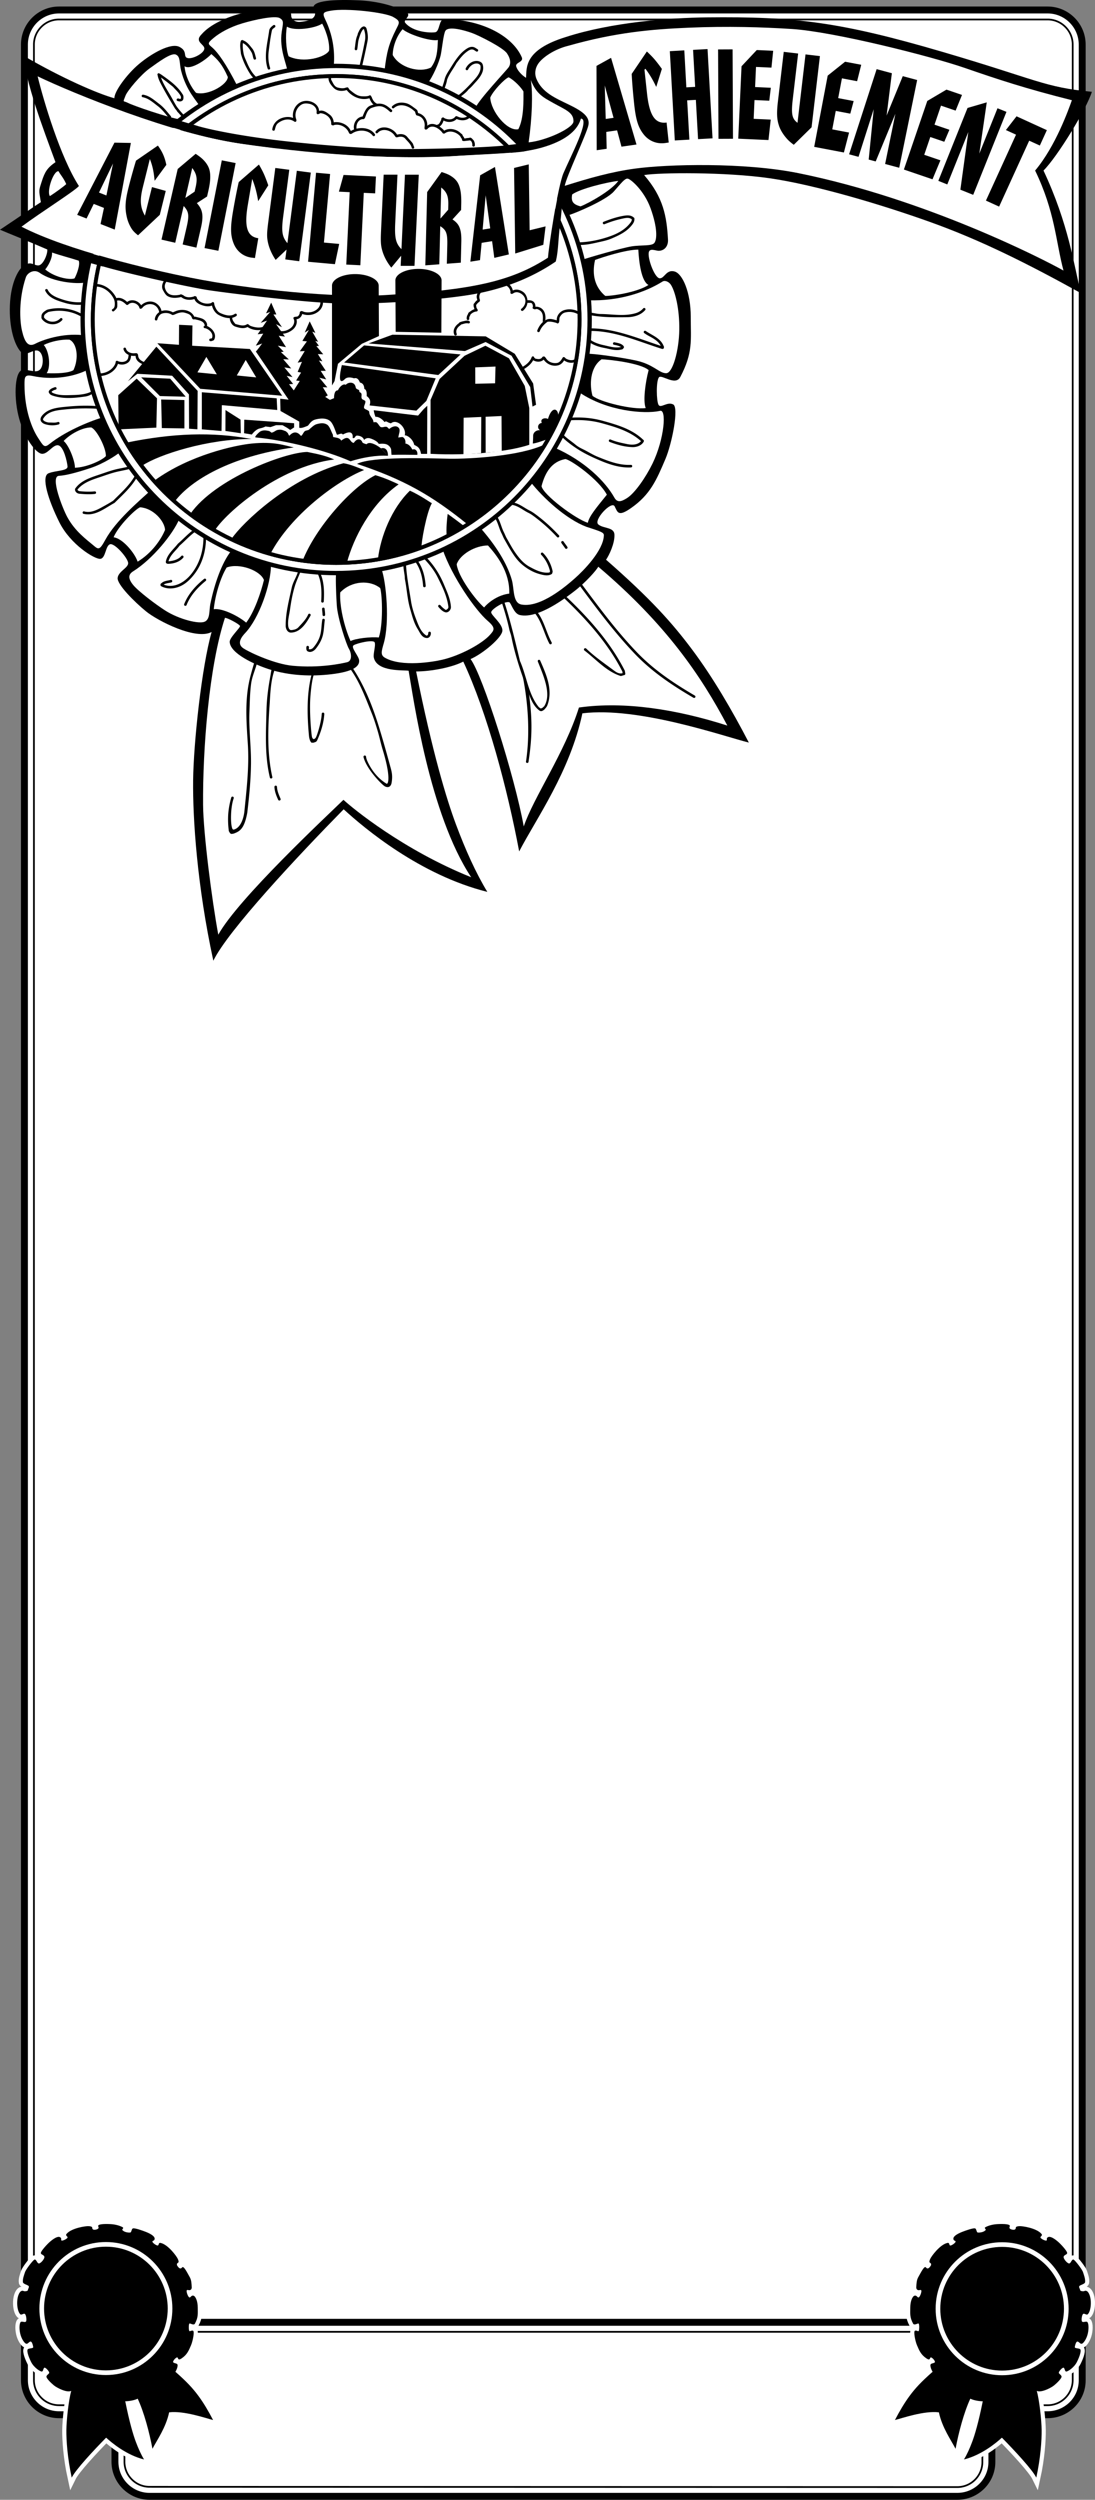 <svg xmlns="http://www.w3.org/2000/svg" width="316.769" height="722.933"><rect width="100%" height="100%" fill="#808080" stroke="none"/><path fill="#fff" d="M303.066 698.332c5.5 0 10-4.43 10-9.93V12.886c0-5.5-4.5-10-10-10h-286c-5.5 0-10 4.5-10 10v675.446c0 5.5 4.5 10 10 10h286"/><path fill="none" stroke="#000" stroke-width="2" d="M303.066 698.332c5.5 0 10-4.43 10-9.93V12.886c0-5.5-4.5-10-10-10h-286c-5.5 0-10 4.5-10 10v675.446c0 5.5 4.5 10 10 10zm0 0"/><path fill="none" stroke="#000" stroke-width=".5" d="M17.066 695.582a7.195 7.195 0 0 1-5.117-2.133 7.195 7.195 0 0 1-2.133-5.117V12.886c0-1.925.758-3.742 2.133-5.117a7.195 7.195 0 0 1 5.117-2.133h286c1.926 0 3.743.758 5.118 2.133a7.195 7.195 0 0 1 2.132 5.117v675.446c0 3.996-3.253 7.25-7.25 7.25zm0 0"/><path d="M58.297 9.941c5.223-5.973 18.683-7.906 22.332-7.59 2.863.25 3.61.871 3.61 2.114 0 1.246 1.245 1.992 2.613 1.867 1.367-.125 5.48-.614 3.98-3.61-1.367-2.734 6.684-2.91 13.066-2.62 5.477.25 10.329 1.628 13.563 3.37 1.863 1-.953 2.25-.246 3.11 2.238 2.738 7.34 2.984 8.707 2.738 1.371-.25.957-3.914 2.738-3.86 11.758.376 19.785 5.415 22.274 11.075.64 1.46-1.868 1.496-1.618 2.613.25 1.121 1.618 2.613 2.864 3.36.183-3.047-.54-8.055 11.468-11.79 13.254-4.293 30.153-5.57 40.79-5.695 25.574-.297 38.824 1.371 68.128 9.957 27.497 8.055 29.489 10.266 43.301 11.57-1.492 4.856-9.89 18.668-13.996 22.774 7.277 15.492 8.77 27.25 10.824 35.46-15.492-8.585-28.93-15.304-43.488-20.53-14.559-5.223-33.598-10.825-46.477-12.692-12.878-1.863-32.101-1.68-36.394-.933 5.598 6.472 6.531 11.945 6.906 18.664.098 1.808-.933 3.175-2.613 3.238-.996.035-2.883-1.031-2.988.746-.125 2.113 1.867 7.215 3.234 7.215 1.371 0 1.867-2.613 4.23-1.988 2.368.62 4.72 6.093 4.72 13.066 0 6.934.695 10.387-3.036 17.48-1.406 2.665-5.437-.867-6.16.063-.871 1.121-.746 6.844-.125 7.965.621 1.117 2.488-.996 4.23-.125 1.743.87-.343 11.336-2.238 15.8-2.613 6.16-4.422 10.325-9.957 14.188-3.71 2.59-3.855 1.242-4.726-.5-.872-1.742-6.223 3.98-4.731 5.227 1.496 1.246 4.559.722 4.668 2.925.125 2.551-1.555 6.036-2.426 7.278 12.938 11.324 19.16 18.293 25.008 26.133 5.848 7.836 11.324 17.168 16.3 26.75-7.464-1.864-31.85-10.454-48.152-8.461-3.609 16.922-13.316 30.363-18.292 39.945-3.36-17.918-9.2-39.98-16.168-54.91-3.176 1.68-9.344 2.86-13.637 2.86 4.73 23.519 8.777 36.866 11.512 44.21 2.738 7.34 5.726 13.996 9.085 19.535-19.41-4.851-35.464-18.293-41.562-23.89-13.438 13.687-33.469 35.09-37.703 43.797-4.727-21.774-5.969-41.184-5.848-52.133.125-10.953 2.488-32.852 5.352-42.93-4.606 2.426-15.617-3.234-18.977-5.973-3.36-2.738-8.46-7.84-8.21-9.707.25-1.867 3.046-2.86 3.046-4.23 0-1.367-3.855-5.848-5.226-5.473-1.368.371-1.243 4.106-2.86 4.227-1.617.125-8.586-4.106-11.82-10.574-3.238-6.473-5.352-13.313-3.113-14.184 2.242-.871 5.601-.625 5.476-1.992-.125-1.371-1.12-5.848-2.738-6.098-1.617-.25-3.235 3.11-5.102 2.363-1.867-.746-5.039-5.226-6.406-11.074-1.371-5.847-.934-12.941 1.305-13.066 2.238-.121 3.855.996 4.976-.121 1.121-1.121 1.121-4.48-.37-5.352-1.497-.871-3.673 1.867-5.165.25-1.851-2.008-3.422-6.969-3.176-13.441.262-6.805 2.614-10.95 4.48-11.82 1.868-.872 2.364.25 3.735.25 1.367 0 2.735-3.235 2.613-4.606C7.961 69.668 2.613 67.55 0 66.433c6.219-4.105 9.082-6.222 11.82-7.965-.62-3.609-.62-3.234.25-5.972.867-2.739 1.617-3.98 3.98-5.598-3.484-9.457-9.085-24.14-8.96-30.613 10.703 6.222 21.03 10.765 26.008 12.133-.125-1.868 3.609-6.97 7.09-9.891 3.683-3.09 9.21-6.223 11.699-4.977 2.488 1.243.996 2.86 2.363 3.235 1.371.37 4.605-1.246 4.852-2.613.25-1.372-3.047-1.993-.805-4.23"/><path fill="#fff" d="M97.246 165.734c40.504 0 73.336-32.832 73.336-73.336 0-40.5-32.832-73.332-73.336-73.332-40.5 0-73.336 32.832-73.336 73.332 0 40.504 32.836 73.336 73.336 73.336"/><path fill="none" stroke="#000" stroke-width=".747" d="M97.246 165.734c40.504 0 73.336-32.832 73.336-73.336 0-40.5-32.832-73.332-73.336-73.332-40.5 0-73.336 32.832-73.336 73.332 0 40.504 32.836 73.336 73.336 73.336zm0 0"/><path fill="#fff" d="M97.246 162.8c38.883 0 70.406-31.52 70.406-70.402 0-38.879-31.523-70.402-70.406-70.402-38.879 0-70.402 31.523-70.402 70.402 0 38.883 31.523 70.402 70.402 70.402"/><path fill="none" stroke="#000" stroke-width="1.12" d="M97.246 162.8c38.883 0 70.406-31.52 70.406-70.402 0-38.879-31.523-70.402-70.406-70.402-38.879 0-70.402 31.523-70.402 70.402 0 38.883 31.523 70.402 70.402 70.402zm0 0"/><path fill="#fff" d="M123.902 23.847c1.118-1.402 3.172-5.695 3.641-8.168.379-2.02.777-5.925 1.305-6.765.933-1.492 5.691-.094 7.746.652 2.05.75 8.957 4.203 10.078 5.883 1.121 1.676 1.121 3.078.469 4.012-.657.933-8.68 9.425-9.614 11.757-3.64-2.52-9.8-5.972-13.625-7.37m17.918 4.386c.746-1.867 4.106-5.414 5.32-5.883 1.774.934 3.637 2.989 4.29 4.11 0 2.332.187 7.746-1.492 10.918-3.266.652-7.93-5.227-8.118-9.145m11.727-5.105c.652 3.734.375 11.078-.621 18.043 5.101-.497 12.902-4.13 12.969-6.032.097-2.613-2.395-3.425-5.782-5.32-2.902-1.625-4.949-2.582-6.566-6.691m11.976 33.101c2.332-1.68 10.079-3.547 13.344-3.922-1.863 2.707-8.492 6.442-10.918 7.375-2.238-.562-2.797-1.492-2.426-3.453"/><path fill="#fff" d="M164.309 62.297c2.707-.84 11.109-4.48 13.254-6.907 2.148-2.425 3.171-3.828 4.011-3.734.84.094 4.758 3.402 6.63 8.586 2.05 5.695 1.862 8.96 1.116 9.984-.746 1.028-3.73.563-6.625 1.028-2.894.468-12.597 3.265-14.093 3.828-1.493-5.414-3.36-10.172-4.293-12.785m7.839 12.875c2.055-.747 8.868-2.985 12.508-2.985.184 3.64.887 9.192 2.938 10.219-3.313 2.195-10.864 3.242-12.504 3.172-2.895-2.426-3.965-6.016-2.942-10.406"/><path fill="#fff" d="M170.285 86.84c8.77.28 16.363-2.286 21.371-5.415.746-.464 1.875.09 2.426.934 1.211 1.867 2.52 6.906 2.426 13.066-.09 5.887-1.867 12.41-3.735 12.504-1.992.102-3.64-2.52-8.68-3.636-3.945-.88-12.878-2.149-14.183-1.961.559-6.625 1.121-11.293.375-15.492"/><path fill="#fff" d="M174.016 103.918c1.867 0 11.386 1.074 13.625 3.125-.934 3.453-1.68 9.007-.84 10.964-3.73.563-13.344-1.77-15.399-3.543-.84-2.988-.84-8.12 2.614-10.546"/><path fill="#fff" d="M167.672 113.53c8.023 5.415 18.664 6.25 23.14 5.321 2.149-.933 1.403 8.117-2.05 15.211-1.907 3.914-5.125 8.617-7.442 10.027-1.53.93-2.699 1.415-3.597-.19-2.614-4.665-8.559-10.583-17.239-14.411 2.614-4.852 5.973-11.852 7.188-15.957"/><path fill="#fff" d="M163.563 132.754c1.68.28 9.66 5.93 11.992 10.312-3.172 3.922-5.133 6.254-5.504 8.121-3.453-1.027-12.926-8.074-13.395-10.594 1.028-3.918 2.895-7.093 6.906-7.84"/><path fill="#fff" d="M153.484 139.379c3.657 4.648 10.266 10.734 16.145 12.972 4.558 1.457 5.098 1.692 5.062 2.531-.187 4.387-5.902 10.16-8.328 12.31-2.425 2.144-9.914 8.663-15.511 7.64-2.57-.473-2.043-4.47-2.778-7.082-1.027-3.637-3.453-8.586-8.96-14.93 4.85-3.64 12.784-10.36 14.37-13.441"/><path fill="#fff" d="M132.113 163.164c1.028-2.895 5.414-5.414 9.055-5.414 2.426 2.707 6.344 7.558 6.156 13.922-3.172.37-5.972 2.425-7.277 4.011-2.473-2.144-7.559-8.972-7.934-12.52"/><path fill="#fff" d="M110.371 164.609c3.98-.621 13.809-3.484 17.668-5.723 2.738 7.961 9.547 17.668 13.031 20.657 2.453 2.097 1.86 2.73.625 4.105-2.242 2.488-8.43 5.91-13.78 7.152-2.5.582-11.665 2.18-16.517-.558-1.39-.781-1.062-1.824-.375-4.23 1.743-6.098.715-17.669-.652-21.403"/><path fill="#fff" d="M98.426 171.328c3.36-3.5 8.707-3.606 11.57-1.242.652 2.425.824 10.668-.418 14.277-2.242-.25-6.797.281-8.168 1.027-1.914-4.293-3.234-10.328-2.984-14.062"/><path fill="#fff" d="M78.39 163.367c0 5.723-3.453 15.441-7.433 19.672-.832.883-2.727 3.043-.531 4.465 2.117 1.37 9.156 4.55 14.187 5.027 7.84.75 14.34-.656 15.832-1.027 1.493-.375 1.246-2.614.5-3.86-.746-1.242-3.27-8.851-3.515-12.582-.25-3.734-.364-8.574-.184-9.328-5.914-.129-14.875-1.125-18.855-2.367"/><path fill="#fff" d="M65.574 164.113c3.735-1.371 9.781.902 10.778 3.637-.872 3.609-2.766 9.21-5.133 12.32-2.364-1.992-7.012-4.262-9.38-3.887.376-3.953 1.962-9.226 3.735-12.07"/><path fill="#fff" d="M51.887 150.05c-1.805 4.356-7.754 11.657-13.375 15.18-1.41.883-1.516 2.031-.024 3.899 1.493 1.867 6.668 5.753 9.293 7.425 4.106 2.614 9.828 3.98 11.446 3.235 1.617-.746 1.234-3.207 1.617-5.102 1.246-6.098 3.363-11.945 5.976-15.305-4.109-2.238-10.953-6.468-14.933-9.332"/><path fill="#fff" d="M32.863 155.386c1.246-3.109 6.16-8.058 7.653-8.68 3.859.25 7.109 4.044 7.234 6.532-1.121 2.738-3.781 6.672-7.934 9.195-.87-2.613-4.464-6.8-6.953-7.047"/><path fill="#fff" d="M17.047 137.609c2.055-.102 5.473-1.035 9.207-2.281 3.734-1.246 7.465-3.696 8.46-4.563 2.24 3.856 6.595 9.332 8.587 11.32-3.114 2.864-9.832 8.524-12.817 14-1.707 3.13-1.996 2.872-3.484 1.618-1.992-1.68-5.29-4.043-7.527-8.153-1.36-2.492-5.04-11.816-2.426-11.941"/><path fill="#fff" d="M18.414 127.527c1.742 1.496 3.375 6.254 3.25 7.746 3.61-.121 7.965-2.238 8.961-3.36.125-2.238-2.629-7.683-4.246-8.304-2.613 0-6.098 1.93-7.965 3.918"/><path fill="#fff" d="M9.457 108.738c5.348 1.121 11.074.5 15.55-1.617.747 5.476 3.735 11.199 4.731 13.562-4.48 1.371-11.074 4.23-15.43 7.715-1.519 1.215-1.742.625-3.359-1.863-1.617-2.492-3.86-7.84-3.86-15.305 0-2.242.048-2.976 2.368-2.492"/><path fill="#fff" d="M12.66 99.765c1.617 1.867 2.082 6.422.84 8.164 2.988.125 6.375-.015 7.746-.886 1.617-3.36 1.074-7.82-1.168-8.817-2.363-.125-5.426.543-7.418 1.54"/><path fill="#fff" d="M7.465 80.246c.472-1.426 2.433-2.469 3.98-1.371 3.86 2.738 10.797 3.328 13.16 2.832-.605 4.433-.714 13.468-.714 15.21-5.848-.62-11.575 1.372-13.688 2.489-2.117 1.121-3.113-.578-3.86-3.856-.62-2.738-.995-8.96 1.122-15.304"/><path fill="#fff" d="M15.055 73.027c.125 1.742-1.227 4.031-1.977 4.898 3.129 2.567 7.5 3.067 8.492 2.567.625-1.117 1.696-3.98 1.2-5.102-2.239-.746-5.352-1.523-7.715-2.363m1.867-23.516c-1.492-.125-3.485 5.836-2.488 7.204 1.367-.868 4.105-2.848 4.726-3.473-.746-1.742-1.617-2.613-2.238-3.73m19.41-21.903c.527-1.355 4.355-5.973 6.969-7.84 2.613-1.863 6.222-4.601 7.59-3.98 1.367.62.957 2.465 1.492 4.605 1.496 5.973 4.73 8.957 5.351 10.328-2.984 1.989-3.484 2.239-5.476 3.856-3.856-.621-13.625-3.98-15.305-4.852-1.348-.699-1.492.125-.621-2.117"/><path fill="#fff" d="M53.379 19.148c.25 3.234 2.242 6.594 3.36 7.715 3.609.871 9.163-2.488 9.163-4.606-1.59-3.636-2.941-5.035-4.761-6.625-1.493 1.618-6.02 4.762-7.762 3.516m8.461-8.211c1.71-1.41 4.48-3.047 8.215-4.168 3.73-1.12 9.457-2.304 10.824-1.558 1.371.75.984 1.52.621 3.984-.746 5.102 1.496 9.457 1.617 11.324-3.98.746-12.597 3.235-14.46 4.352-3.317-6.578-5.696-9.703-7.063-10.95-1.371-1.242-1.867-1.242.246-2.984m21.156-3.234c-.484 2.426-.25 6.719.496 8.582 4.356 2.117 10.719.234 11.711-1.633.25-2.984-1.383-6.703-2.004-7.82-1.992 1.367-8.09 2.238-10.203.87m12.691-4.605c4.481-.808 15.645.473 18.043 1.805 2.239 1.242 1.817 1.652.872 3.547-2.118 4.23-2.739 6.594-3.36 11.945-4.98-.625-11.945-1.48-14.683-1.355.37-4.602-.375-9.098-2.489-13.453-.93-1.914-.48-2.11 1.617-2.489m20.778 5.352c1.867 1.617 8.34 3.61 10.207 3.11-.125 3.234-.25 5.597-1.992 7.964-3.235 1.617-9.086.125-11.075-3.61.032-2.472 1.118-5.476 2.86-7.464m82.726-.438c-10.738.45-21.246 1.387-34.707 5.207-4.168 1-7.554 3.43-8.738 5.137-1.078 1.55-1.074 3.188-.582 4.402 1.617 3.98 5.477 5.598 9.332 7.465 3.914 1.895 6.223 3.485 5.727 5.973-.5 2.488-6.473 15.059-6.844 17.547 7.09-2.242 13.437-4.043 20.281-4.977 9.492-1.297 31.64-1.855 47.285 1.305 36.953 7.465 71.11 25.012 76.711 28.184-2.242-8.399-2.426-16.985-8.21-28.93 5.968-7.094 9.702-17.734 10.636-20.344-13.293-3.324-21.605-6.086-30.984-9.332-9.703-3.363-37.899-10.492-50.032-11.262-8.562-.543-18.48-.855-29.875-.375M65.078 178.672c.746 0 4.23 1.863 4.352 2.363.125.496-3.043 3.36-2.985 4.605.157 3.375 7.262 6.559 11.23 7.852 6.098 1.992 12.54 2.156 18.169 1.496 6.344-.75 8.18-2.258 8.054-4-.09-1.266-2.488-3.734-1.617-4.356.871-.62 5.723-1.742 6.098-.87.375.87-.461 3.265-.25 4.355.84 4.308 8.836 3.61 10.078 3.86 1.371 7.714 5.973 41.433 18.106 59.726-19.66-7.903-34.344-19.973-36.958-22.399-4.851 4.727-30.484 28.618-36.207 39.008-1.867-10.078-4.332-29.418-4.398-37.515-.133-16.239 1.723-40.067 6.328-54.125m71.047 11.929c3.64-1.586 9.086-6.207 9.21-8.199.126-1.992-3.362-4.512-3.237-5.383.125-.87 3.82-3.234 5.218-2.863.496.133 1.293 3.305 3.032 3.703 5.41 1.246 13.726-5.297 15.82-6.902 3.176-2.426 6.406-6.075 6.902-7.067 19.598 16.61 29.75 31.578 37.344 45.95-14.559-4.668-29.68-7.094-42.93-5.227-4.105 13.066-13.171 26.059-15.968 34.394-2.614-14.492-11.903-43.804-15.391-48.406"/><path d="M74.23 39.867c.426-.746.73-1.625 1.563-2 1.227-.535 2.652-.637 3.82.133a.367.367 0 0 0 .512-.118.373.373 0 0 0-.117-.511c-2.238-1.45-5.59-.48-6.414 2.12a.367.367 0 0 0 .129.509.364.364 0 0 0 .507-.133m-20.964-6.492c-.454-.524-.926-1.008-1.368-1.567-.324-.402-.628-.765-.898-1.195-.484-.793-.883-1.547-1.328-2.356-1.246-2.226-2.723-4.25-3.352-6.695l-.062-.172-.406.524-.07-.051c1.484 1.016 2.894 2.133 4.292 3.266.739.867 1.653 1.597 2.176 2.632a.94.94 0 0 1 .043.739c-.14.328-.516-.078-.805-.02a.378.378 0 0 0-.39.36.37.37 0 0 0 .36.386c.624.266 1.53.078 1.597-.726.035-.371.05-.774-.149-1.102-1.593-2.601-4.004-4.23-6.37-5.91l-.548-.305a.38.38 0 0 0-.132-.004.372.372 0 0 0-.305.43l.07.223c-.008-.016-.012-.035-.02-.051.231 1.246.856 2.309 1.446 3.422 1.094 2.066 2.234 3.937 3.45 5.969.12.214.269.402.44.593.184.196.27.453.458.64.496.485.882 1.028 1.351 1.509.149.144.383.14.531-.008a.38.38 0 0 0-.011-.531M74.54 22.617c-1.509-1.192-2.427-2.902-3.157-4.649-.332-.793-.719-1.523-.895-2.394-.23-1.133-.343-2.215-.195-3.328l.059-.09-.207.176.085-.032-.328-.046.13.086c1.226.53 2.05 1.628 2.726 2.785.347.605.363 1.293.613 1.922a.372.372 0 0 0 .664-.336c-.258-.926-.422-1.883-1.062-2.676-.727-.895-1.391-1.84-2.457-2.285l-.192-.11a.381.381 0 0 0-.324-.05l-.086.03a.37.37 0 0 0-.203.157l-.07.172c-.34 1.172-.043 2.402.054 3.59a19.873 19.873 0 0 0 1.516 3.851c.434.825.848 1.586 1.414 2.371.406.563.918.961 1.406 1.407a.375.375 0 0 0 .508-.55m4.511-15.31c-.527.387-1.09.856-1.179 1.543-.488 3.645-1.625 7.438-.426 11.047a.372.372 0 0 0 .496.188.37.37 0 0 0 .188-.489c-.496-1.55-.602-3.222-.39-4.828.265-1.996.488-3.992.929-5.972.102-.442.547-.645.871-.922a.38.38 0 0 0 .04-.528.372.372 0 0 0-.528-.039m24.871 12.336c-.008-.09-.035-.18-.012-.262a142.545 142.545 0 0 0 1.672-7.667c.203-1.094.074-2.223-.32-3.31-.008-.026-.07-.034-.11-.046l.004.008h.192l-.059.015c-.137.067-.285.13-.379.258-.531.758-.781 1.614-1.058 2.489-.32 1.015-.313 2.07-.504 3.101a.373.373 0 1 1-.735-.144c.223-1.29.211-2.582.766-3.856.098-.223.098-.46.203-.676.344-.699.63-1.496 1.363-1.836l.211-.07a.396.396 0 0 1 .192-.004l.09.028c.324.082.535.359.617.668.304 1.164.488 2.367.265 3.535a180.182 180.182 0 0 1-1.664 7.625.374.374 0 0 1-.734.144m-10.75 156.403c.012.609.137 1.207.14 1.816a.374.374 0 0 0 .739-.117c-.004-.547-.082-1.074-.137-1.617a.381.381 0 0 0-.332-.414.375.375 0 0 0-.41.332m.047 3.261c-.223 1.367-.207 2.754-.52 4.106-.328 1.43-1.043 2.656-2 3.797-.32.386-.875.75-1.398.488.09-.184.082-.375.074-.57a.377.377 0 0 0-.39-.356.374.374 0 0 0-.356.387c-.031.441-.055.972.394 1.215.856.457 1.809-.102 2.356-.79.969-1.238 1.719-2.542 2.058-4.054.305-1.399.325-2.817.524-4.223a.37.37 0 1 0-.742 0m39.574-150.961c.93-.824 2.016-1.488 2.762-2.504.761-.601 1.355-1.347 2.023-2.07 1.27-1.371 2.68-3.172 2.055-5.121-.227-.715-1.028-1.016-1.727-1.027-1.363-.024-2.578.945-3.168 2.14a.374.374 0 1 0 .68.309 3.56 3.56 0 0 1 .93-1.137c.73-.605 2.043-.918 2.636.012.282 1.66-.851 3.105-1.918 4.281-1.492 1.652-2.957 3.195-4.699 4.512a.363.363 0 0 0-.09.515.364.364 0 0 0 .516.09m-4.281-2.472c.285-.918.675-1.801.808-2.758.621-1.77 1.852-3.215 2.727-4.86.992-1.292 1.898-2.574 3.34-3.53.437-.29.926-.516 1.426-.384.355.094.632.356.945.536a.372.372 0 0 0 .515-.125.37.37 0 0 0-.12-.512c-.376-.215-.712-.508-1.141-.63-.735-.202-1.446.099-2.074.52-1.07.72-1.836 1.524-2.61 2.532-.816 1.054-1.422 2.078-2.133 3.203-.64 1.015-1.273 1.91-1.562 3.062-.227.938-.54 1.786-.82 2.684a.373.373 0 1 0 .699.262m38.715 44.941c2.222.137 4.332-.418 6.554-.91 1.14-.25 2.196-.516 3.246-.973 2.086-.902 4.157-1.87 5.66-3.703.442-.531.848-1.11.844-1.82l.004-.164a.395.395 0 0 0-.097-.262l-.254-.203c-.828-.64-1.875-.527-2.852-.363-2.027.351-3.902 1.007-5.762 1.742a.373.373 0 0 0-.144.508.374.374 0 0 0 .504.152 29.949 29.949 0 0 1 5.183-1.605c.875-.184 1.895-.415 2.63.195l.144.082-.098-.262-.012.23c0-.003.004-.015.004-.023-.015.567-.402.988-.75 1.395-1.675 1.96-3.98 3-6.359 3.773-2.71.875-5.488 1.414-8.305 1.484a.37.37 0 1 0-.14.727m3.429 20.316c3.516.672 7.117.653 10.68.606 1.906-.023 3.976-.523 5.289-2.047a.37.37 0 0 0-.012-.531.374.374 0 0 0-.523.012 4.613 4.613 0 0 1-2.223 1.406c-3.36.972-6.746.261-10.125.23-1.039-.015-2.047-.316-3.086-.422a.373.373 0 0 0 0 .746m-.093 4.575c7.296-.078 14.074 3.039 20.91 5.183l.14.024h.016a.374.374 0 0 0 .422-.32l.023-.192a.38.38 0 0 0-.027-.207l-.102-.219c-.922-2.219-3.316-3-5.148-4.262a.377.377 0 0 0-.52.114.365.365 0 0 0 .11.511c.86.645 1.816 1.036 2.742 1.637.84.54 1.57 1.172 2.012 2.04l.222.484-.03-.2-.024.192.433-.313-.222-.039c.008 0 .008.004.011.004-6.843-2.21-13.652-5.238-20.968-5.187a.38.38 0 0 0-.375.375.38.38 0 0 0 .375.375m-.309 3.101c1.34.969 2.875 1.5 4.531 1.809 1.676.316 3.3.902 4.957.476l.266-.058a.378.378 0 0 0 .148-.098l.164-.176c.012-.015.032-.035.043-.05l.082-.125a.37.37 0 0 0 .004-.395l-.12-.191c-.645-.704-1.669-.817-2.544-1.012a.373.373 0 1 0-.125.734 7.818 7.818 0 0 1 1.828.52l.325.332.008-.395-.082.121.035-.05-.164.171.222-.109-.296.07c.011-.004.027-.004.039-.011-1.696.355-3.371-.211-5.079-.582-1.39-.305-2.68-.758-3.812-1.586a.362.362 0 0 0-.516.086.367.367 0 0 0 .086.52m-7.832 27.413c1.328 1.293 2.73 2.38 4.344 3.442 1.906 1.258 3.773 2.175 5.78 3.062 3.161 1.399 6.458 2.625 9.962 2.457.21 0 .379-.16.387-.37a.374.374 0 0 0-.368-.38c-3.382.176-6.547-1.078-9.636-2.344-1.48-.601-2.793-1.468-4.239-2.167-.785-.375-1.507-.77-2.183-1.336-1.215-1.016-2.496-1.797-3.551-2.922a.375.375 0 0 0-.527.027.37.37 0 0 0 .03.531m2.52-4.672c3.079-.191 6.157.016 9.196.856 4.125 1.14 8.261 2.363 11.406 5.273l.086.102-.07-.41-.024.066c-.933 1.29-2.719 1.29-4.187.977-1.664-.348-3.203-.657-4.711-1.305a.367.367 0 0 0-.485.211.364.364 0 0 0 .211.48c2.086.813 4.285 1.43 6.532 1.508 1.175.04 2.511-.363 3.218-1.39l.13-.25a.38.38 0 0 0-.071-.403l-.227-.199c-3.191-2.996-7.433-4.219-11.632-5.383-3.137-.867-6.329-1.097-9.512-.867a.369.369 0 0 0-.297.438.372.372 0 0 0 .437.296m-21.664 28.387c.825 1.336 1.09 2.887 1.809 4.3.285.56.484 1.126.789 1.669.855 1.516 1.613 2.91 2.605 4.394.852 1.27 1.715 2.313 2.899 3.247 1.523 1.207 3.121 2.07 4.98 2.546.996.258 2.137.516 3.086.008l.13-.078a.398.398 0 0 0 .163-.195l.074-.234a.965.965 0 0 0 .032-.516c-.457-2-1.36-3.75-2.762-5.176a.367.367 0 0 0-.523.016.374.374 0 0 0 .011.523c1.266 1.309 2.07 2.95 2.535 4.684l-.074.457.164-.2-.308.188c-2.035.25-3.868-.676-5.637-1.633-1.766-.957-2.961-2.379-4.129-4.035-1.004-1.426-1.695-2.8-2.555-4.277-.312-.555-.511-1.133-.804-1.7-.727-1.437-1.004-3.023-1.856-4.382a.365.365 0 0 0-.512-.117.369.369 0 0 0-.117.511m4.809-3.937c1.816.265 3.184 1.539 4.809 2.328.699.34 1.289.781 1.925 1.261a48.53 48.53 0 0 1 6.325 5.727.373.373 0 1 0 .523-.531c-1.985-2.125-4.031-4.008-6.446-5.828-.66-.497-1.27-.938-1.988-1.293-1.691-.836-3.133-2.141-5.027-2.399a.373.373 0 0 0-.121.734m14.336 11.048c.336.515.726 1 1.066 1.511a.37.37 0 0 0 .512.117.364.364 0 0 0 .125-.511c-.34-.532-.754-1.016-1.098-1.547a.367.367 0 0 0-.52-.086.362.362 0 0 0-.085.516m-45.707 6.32c-.059 1.355.398 2.668.398 4.027.594 2.918.707 5.863 1.555 8.774.586 2.007 1.039 3.941 2.172 5.761.664 1.075 1.164 2.493 2.613 2.59.75.047 1.242-.734 1.184-1.445a.37.37 0 0 0-.344-.399.376.376 0 0 0-.402.348c.011.336-.09.762-.496.809-1.528-.91-2.23-2.72-2.848-4.309-.711-1.832-1.324-3.633-1.633-5.605-.559-3.594-1.246-7.02-1.453-10.551a.374.374 0 0 0-.371-.375.375.375 0 0 0-.375.375m3.508-.801c1.43 2.043 2 4.48 2.18 6.934a.369.369 0 0 0 .406.332.366.366 0 0 0 .34-.399c-.2-2.562-.794-5.117-2.286-7.246a.376.376 0 0 0-.508-.137.375.375 0 0 0-.132.516m2.472-.961c1.532 1.613 2.922 3.36 3.926 5.383 1.356 2.723 2.692 5.406 3.09 8.469.059.46-.316.793-.746.945a6.837 6.837 0 0 1-1.54-1.344.382.382 0 0 0-.527-.07.385.385 0 0 0-.07.527c.543.625 1.137 1.29 1.938 1.54.875.269 1.722-.676 1.68-1.516-.13-2.324-1.15-4.422-2.036-6.563-1.226-2.945-2.957-5.617-5.168-7.879a.373.373 0 1 0-.547.508m-36.41 3.425c-.473 1.845-1.508 3.118-1.922 5.044-.812 3.75-1.75 7.258-1.718 10.965.015.847.53 1.89 1.464 1.902 2.778.023 4.496-2.742 5.735-4.934a.38.38 0 0 0-.188-.496.368.368 0 0 0-.496.188c-.64 1.457-1.773 2.558-2.855 3.734-.54.57-1.297.715-2.008.79-.606.066-.86-.68-.922-1.223-.176-1.641.309-3.168.531-4.79.317-2.273.711-4.41 1.36-6.609.453-1.55 1.171-2.933 1.726-4.449l-.707-.121m5.535.687c1.239 2.536 1.25 5.418 1.098 8.176a.38.38 0 0 0 .367.387.374.374 0 0 0 .38-.367c.155-2.86.128-5.84-1.145-8.465a.376.376 0 0 0-.48-.215.379.379 0 0 0-.22.484m-35.824-12.531c-1.64 1.215-3.004 2.73-4.535 4.059-1.274 1.633-3.082 3.039-3.488 5.164l.015.254a.37.37 0 0 0 .203.277l.297.121c1.657 0 3.375-.496 4.504-1.762a.38.38 0 0 0-.004-.53.371.371 0 0 0-.527.01c-.926 1.102-2.356 1.411-3.715 1.563l-.227-.074.204.278.03-.25c.497-1.832 2.098-3.004 3.177-4.473 1.546-1.332 2.906-2.86 4.558-4.067a.388.388 0 0 0 .04-.53.38.38 0 0 0-.532-.04m2.859 2.246c-.011 3.778-1.074 7.524-3.543 10.598-1.957 2.445-5.09 4.281-8.136 2.969l-.192-.125.188.324v-.14l-.121.265.054-.063c.66-.636 1.653-.59 2.489-.84a.372.372 0 0 0 .219-.476.373.373 0 0 0-.477-.23c-.852.23-1.832.25-2.54.863l-.25.195a.372.372 0 0 0-.12.274v.144a.344.344 0 0 0 .18.32l.128.082c1.297.649 2.778.735 4.2.368 2.093-.543 3.629-1.872 4.98-3.524 2.602-3.152 3.676-7.074 3.688-11.004a.378.378 0 0 0-.375-.375.377.377 0 0 0-.372.375m-4.871 19.52c1.121-2.809 3.23-5.078 5.543-6.973a.379.379 0 0 0 .016-.527.376.376 0 0 0-.531-.016c-2.414 1.969-4.586 4.36-5.739 7.297-.066.2.047.406.247.465a.365.365 0 0 0 .464-.246m-16.711-40.035c-1.027.273-2.03.445-3.109.671-1.867.399-3.504 1.02-5.266 1.61-2.617.887-5.535 1.75-7.156 4.129-.21.746.488 1.386 1.184 1.457 1.523.148 3.043.23 4.554.055a.367.367 0 0 0 .31-.426.365.365 0 0 0-.427-.309c-1.406.145-2.804.082-4.218-.043-.282-.023-.641-.133-.73-.473 1.667-2.07 4.265-2.863 6.71-3.68 1.73-.581 3.348-1.187 5.18-1.577 1.11-.243 2.14-.434 3.203-.703a.374.374 0 0 0 .238-.473.378.378 0 0 0-.473-.238M24.266 148.62c3.32.723 6.129-1.71 8.867-3.183 2.375-2.336 4.933-4.62 6.566-7.562a.377.377 0 0 0-.234-.477.369.369 0 0 0-.469.234c-1.57 2.782-4.031 4.91-6.25 7.16-1.129.735-2.289 1.36-3.492 2.024-1.55.848-3.227 1.578-4.988 1.059a.373.373 0 0 0-.371.37c0 .204.167.376.37.376m-8.339-36.664c-.63.215-1.328.441-1.715 1.023l-.098.219a.358.358 0 0 0 .016.308l.113.204c.207.375.598.57.977.699 3.062 1.023 6.285.722 9.449.262a4.856 4.856 0 0 0 1.95-.739.365.365 0 0 0 .105-.515c-.11-.172.136-.442-.036-.325-1.527.942-3.84 1.106-5.554 1.149-2.016.047-4.153.238-6.035-.695l-.309-.391.016.308.113-.183c.336-.3.75-.516 1.195-.602a.374.374 0 0 0-.187-.722m.761 10.105c-.773.27-1.57.113-2.359.137-.414.012-.812-.113-1.191-.262-.356-.148-.864-.492-.633-.87 1.387-2.294 4.168-2.435 6.555-2.677 3.003-.312 6.695-.37 9.683-.133.211.008-.062-.226-.062-.433.008-.207-.45-.367-.649-.375-3.031-.25-6.027-.106-9.066.195-2.414.238-5.035.488-6.75 2.5-.43.512-.727 1.196-.25 1.828.27.336.61.547.988.676 1.3.43 2.77.477 4.074.082a.376.376 0 0 0 .164-.504.382.382 0 0 0-.504-.164m-3.566-37.93c1.074 2.141 3.527 2.825 5.68 3.473 1.535.461 3.086.617 4.66.543a.378.378 0 0 0 .375-.375.378.378 0 0 0-.375-.375c-1.965.125-3.879-.266-5.75-.91-1.527-.531-3.215-1.188-3.941-2.73a.38.38 0 0 0-.508-.137.37.37 0 0 0-.14.511m4.343 7.922c-1.266 1.395-3.586 1.278-4.723-.21l-.058-.13.046.196.004-.313c-.039-.71.731-1.035 1.22-1.367 3.202-.742 6.675-.336 9.519 1.328.187.094.41.012.496-.176a.372.372 0 0 0-.176-.496c-3.043-1.765-6.816-2.21-10.21-1.304-.657.425-1.47.851-1.587 1.742l-.011.558a.287.287 0 0 0 .046.188l.149.27c1.383 1.769 4.207 1.953 5.754.296a.373.373 0 1 0-.469-.582m23.871-63.929c1.652.336 2.898 1.476 4.273 2.527 1.336 1.012 2.211 2.238 3.246 3.438a.374.374 0 0 0 .602-.441c-1.07-1.267-2-2.544-3.398-3.599-1.497-1.125-2.864-2.402-4.684-2.668a.377.377 0 0 0-.395.352.377.377 0 0 0 .356.39m103.781 145.958c.84 2.613 1.602 5.117 2.207 7.902.156.746.469 1.398.61 2.145 1.101 5.507 2.78 10.359 4.648 15.445.762 2.07 1.465 4.277 3.25 5.754l.313.234a.329.329 0 0 0 .203.078l.28.016c.09.015.169-.016.247-.063l.531-.324c.418-.484.762-.797.977-1.402 1.605-4.403-.34-8.805-2.098-12.801-.062-.203-.281-.297-.484-.234a.377.377 0 0 0-.215.484c1.586 3.996 4.059 9.41 1.848 12.926l-.59.527-.45.125-.53-.398c-3.055-3.754-3.5-8.965-5.442-13.336-1.418-5.817-2.754-11.664-4.621-17.36a.372.372 0 0 0-.48-.199.368.368 0 0 0-.204.48m17.266-1.867c6.86 6.473 13.375 13.547 17.668 22.008l.093.7.204-.387-.266.156c-1.168.328-2.117-.531-3.02-1.184-2.671-1.972-5.175-3.73-7.496-5.957a.368.368 0 0 0-.527.016c-.156.14-.14.39 0 .531 3.39 2.578 6.422 6.14 10.578 7.418l1.07-.312c.141-.063.22-.23.204-.387l-.141-.855c-4.34-8.555-10.902-15.758-17.871-22.274-.14-.156-.371-.14-.512.016-.156.136-.14.37.016.511m4.387-4.089c5.27 7.109 10.39 14.105 16.609 20.687 5.086 5.395 10.996 9.332 17.219 12.973a.393.393 0 0 0 .527-.11.368.368 0 0 0-.121-.515c-6.16-3.61-12.024-7.512-17.066-12.848-6.188-6.515-11.227-13.469-16.485-20.5a.396.396 0 0 0-.5-.187c-.183.097-.262.328-.183.5m-12.832 8.351c2.675 2.535 3.296 6.504 4.992 9.676.093.172.324.23.511.14a.396.396 0 0 0 .141-.515c-1.773-3.25-2.348-7.309-5.18-9.89a.383.383 0 0 0-.527.062.383.383 0 0 0 .063.527"/><path d="M152.879 220.402c1.242-8.059 1.09-13.52-.11-21.543-.03-.203-.714-3.258-.917-3.227-.204.032-.766-.734-.723-.53 1.703 8.3 2.215 17.116 1.05 25.05a.371.371 0 0 0 .216.48c.203.063.421-.027.484-.23m-62.496-26.227c-1.727 5.942-1.567 12.391-1.012 18.528.14 1.547.656 2.097.84 2.097l.531-.03a.199.199 0 0 0 .106-.032l.515-.187c.078-.012.14-.075.172-.137l.215-.297c1.09-2.41 1.898-5.008 2.07-7.652a.392.392 0 0 0-.36-.391c-.198 0-.386.156-.386.36-.11 2.41-1.402 6.503-1.758 6.937-.359.437-.761.629-1.058-.219-.137-.39-.871-7.34-.418-12.226.12-1.461.465-5.036 1.195-6.407a.364.364 0 0 0-.156-.496.367.367 0 0 0-.496.153m10.539-1.286c3.031 4.012 4.723 8.703 6.601 13.356.711 1.773 1.258 3.558 1.809 5.426.5 1.726.848 3.425 1.363 5.109 2.473 8.055 1.586 10.137 1.121 9.86-2.476-1.489-4.398-3.934-5.566-6.571a4.359 4.359 0 0 1-.36-1.273.366.366 0 0 0-.433-.301.37.37 0 0 0-.3.43c.84 3.511 5.425 8.14 6.238 8.519 1.585.734 1.867-.945 1.867-.945.437-2.36-.024-3.594-.5-5.356-.91-3.324-1.774-6.43-2.766-9.707-2.02-6.765-4.504-13.25-8.469-18.988a.384.384 0 0 0-.523-.082.383.383 0 0 0-.082.523m-34.016 37.727c-.898 3.144-1.176 6.008-.71 9.738l.343.594c.25.183.375.25.574.21l.516-.09c1.742-.651 3.047-1.366 3.906-6.03.559-4.715 1.016-9.438 1.074-14.176.059-4.969-.644-9.914-.457-14.899.106-2.726.13-5.386.48-8.14.302-2.344 1.364-4.399 1.868-6.66a.402.402 0 0 0-.176-.504.379.379 0 0 0-.504.176c-.488 1.437-.875 2.87-1.28 4.351-1.81 6.594-1.286 13.254-.853 19.902.442 6.625-.359 13.235-1.011 19.793-.465 3.204-1.711 4.633-2.926 5.008l-.254.035c-.832-.07-.988-5.976.11-9.054a.376.376 0 0 0-.223-.477.373.373 0 0 0-.477.223m12.41-38.403c-.828.852-.886 2.122-1.097 3.278-.617 3.289-1.024 6.379-1.121 9.625-.16 6.613-.582 13.332.992 19.832a.397.397 0 0 0 .515.148.371.371 0 0 0 .149-.5c-1.504-6.8-1.246-13.777-.766-20.683.254-3.758.301-7.664 1.84-11.164a.367.367 0 0 0 .012-.524.367.367 0 0 0-.524-.011m.071 35.355c.058 1.32.547 2.543 1.082 3.723a.377.377 0 0 0 .703-.27c-.469-1.105-.992-2.226-1.04-3.453a.37.37 0 0 0-.374-.371.368.368 0 0 0-.371.371"/><path fill="#fff" d="M97.246 162.8c38.883 0 70.406-31.52 70.406-70.402 0-38.879-31.523-70.402-70.406-70.402-38.879 0-70.402 31.523-70.402 70.402 0 38.883 31.523 70.402 70.402 70.402"/><path fill="none" stroke="#000" stroke-width="1.12" d="M97.246 162.8c38.883 0 70.406-31.52 70.406-70.402 0-38.879-31.523-70.402-70.406-70.402-38.879 0-70.402 31.523-70.402 70.402 0 38.883 31.523 70.402 70.402 70.402zm0 0"/><path d="M103.277 134.156c4.387-2.242 20.996-1.586 26.782-1.496 5.789.094 20.523-.746 27.43-4.106-5.321 9.895-17.723 21.094-22.294 23.051-10.265-8.273-18.199-12.879-31.918-17.45m-66.632-6.159c13.156-2.707 24.824-3.172 36.117-1.028-12.508-.093-26.785 4.48-31.547 7.653-2.985-3.73-3.824-5.133-4.57-6.625m8.117 10.918c10.172-7.371 23.293-10.164 28.031-10.637 6.531-.656 9.578.559 12.191 1.117-18.539 2.613-29.77 9.613-34.25 15.399-2.613-2.051-4.664-4.106-5.972-5.88"/><path d="M55.121 148.527c7.094-10.078 27.25-17.73 33.785-17.824 3.824.746 5.63 1.242 7.778 2.176-16.301 2.117-31.391 15.554-34.47 20.406-3.265-1.77-5.038-2.707-7.093-4.758m11.945 7.183c2.989-4.382 16.426-17.449 32.29-21.742 2.054.278 4.949 1.586 5.976 1.957-8.152 3.27-21.281 13.16-27.066 24.172-3.73-.84-8.211-2.984-11.2-4.386m20.438 6.535c3.734-9.614 14.187-21.371 21.094-24.824 3.172.933 5.691 2.187 6.718 2.652-8.12 5.695-13.066 15.637-14.933 22.543-3.137.183-10.078.281-12.88-.371m21.841-.656c.746-6.344 3.918-14.555 9.238-19.688 2.895 1.305 5.691 3.266 6.348 3.637-1.59 2.707-3.176 11.855-2.989 12.879-2.894 1.402-9.703 2.613-12.597 3.171M129.5 148.62c1.215.84 4.2 3.079 4.668 3.454-1.586 1.117-3.828 2.332-4.95 2.984-.183-2.332.094-4.851.282-6.437m-19.293-18.965c-1.383-1.106-3.383-2.07-4.129-1.211-.062.07-1.148-.29-1.215-.465-.468-1.215-1.586-1.308-2.52.11-1.304-.094-1.027-2.708-3.64-.653-.371-.84-1.398-.84-2.238-1.027-.188 0-.094-.469-.188-.746-.465-.84-.84-2.258-1.586-2.817-.933-.652-2.054-.468-3.078-.187-.75.187-1.586 1.043-2.242 1.601-.187.188-.746.188-1.121.375-.559.371-.926 1.758-1.305 1.305-.933-1.117-2.054-1.21-3.172 0-.203.219-.375-.559-.562-.746-.184-.188-.559-.559-.746-.559-.934-.375-1.305-.468-2.238-.28-.47.093-1.215.839-1.774.745 0-.093-.558-.465-.652-.465-.934-.187-1.59-.28-2.426.094-.375.184-1.996 1.715-1.402 1.774 8.867.835 20.812 3.917 27.437 6.902 3.078-1.024 7.715-1.863 10.828-1.586m-77.929-7.652 10.921-.496.188-8.477-5.883-5.695-5.316 4.777.09 9.89m6.535-15.038 5.414 5.414 7.465.183-4.48-5.207-8.4-.39m5.786 6.401.187 8.267 6.532.093v-8.199l-6.72-.16"/><path d="m37.016 110.25 2.707-2.149 10.078.559 4.855 5.414.04 9.91 2.41.168.07-11.105L45.23 100.26l-8.214 9.989m8.492-10.988 12.414 13.176 23.703 2.012-9.332-13.516-16.703-.945.082-5.871-3.867-.184-.043 5.785-6.254-.457m12.879 14.176 21.652 1.758.164 3.375-16.027-1.402-.094 7.468-5.695-.468v-10.73"/><path d="m65.23 118.586 4.356 2.77.074 3.933-4.45-.653.02-6.05m5.434 2.784-.05 3.919 2.238.375s1.027-1.496 2.335-1.774c1.305-.281 1.586-.562 1.586-.562l1.493.187 1.586-.558h1.867l1.308.746.934.636 1.117-.73v-1.215l-14.414-1.023"/><path fill="#fff" d="m57.113 107.699 5.614.558-3.032-5.039zm11.387.887 5.613.558-3.031-5.039zm0 0"/><path d="M120.727 131.543c.093-.653-.09-1.309-.747-1.586-.277-.094-.746.09-.746 0-.37-.84-1.117-1.59-1.957-1.68.09-.75-.093-1.496-.746-1.867-.187-.094-1.12.125-1.308.125.093-.934.746-2.18.093-2.832-.652-.746-1.867-.375-2.613.281-.281.184-.465-.469-.934-.562-.652-.094-1.214.375-1.773 0-.375-.375-.652-1.028-1.121-1.305-.277-.094-.559 0-.84 0 0-1.121-1.21-1.738-1.21-2.895 0-.652-1.31-.746-1.493-1.215-.188-.558.465-1.32.371-1.972-.094-.281-.934-.453-1.027-.73-.282-.47.093-1.122-.188-1.59-.183-.184-.582-.375-.558-.465.187-.746-.91-.477-1.028-1.215-.277-1.77-2.144-1.586-2.89-.746-.746-.465-1.868.656-2.243 1.586-.933 0-1.117 1.12-1.148 2.273l-1.184.496-1.367-.87.746-.434-1.433-2.364 1.308.059-2.3-2.797 1.988.496-1.617-2.488h1.492l-1.988-2.989.996.25-1.309-2.113 1.555.063-1.989-2.367.747-.06-1.059-1.433.809.25-1.68-2.925.902.343-1.648-3.328-1.43 3.235 1.211-.747-1.898 3.172 1.308.125-2.054 2.864 1.433-.063-2.055 3.36 1.243-.25-1.243 2.925.997.184-1.434 2.305 1.059.125-1.743 2.734-1.367-1.8 1.18-.063-1.863-2.368 1.68.375-2.364-2.8 1.988.312-2.3-2.676 1.617.063-2.301-2.117.808-.121-1.68-1.746 2.364.437-2.117-3.297 1.805.25-2.582-3.61 1.71.872-2.457-3.672h.84l-1.492-3.422-1.492 3.11 1.21-.434-2.765 3.172 1.832-.653-2.703 3.95 1.617-.184s-1.992 3.234-2.117 3.422c-.125.184 1.805-.578 1.805-.578s-1.645 2.258-1.832 2.32l9.484 13.934-2.426-.278.082 3.547 5.422 3.078v1.774c.656.281 2.149-.469 2.43-.559.277-.098.84-1.402 2.05-1.773 1.216-.375 3.735-.762 4.856.84.645.921 1.024 2.129 1.492 3.359.2.523 1.305-.656 1.774.094.746-.375 2.05-1.028 2.613-.282.559.747-.094 1.493.559 1.305.652-.183.187-.933 1.492-.652 1.308.281 1.496 1.215 1.496 1.215s.559-.84 1.77-.47c1.214.376 2.148 1.028 2.335 1.403.184.371.559 0 1.864.184 1.308.187 1.867 1.308 1.867 1.773 0 .469.094 1.403.094 1.403 2.332-.094 6.16 0 7.464 0"/><path d="m108.129 118.632 12.816 1.555 1.618-1.867 1.042-.98-.046 13.921h-1.743c-.37-1.992-1.117-2.113-1.988-2.613-.375-1.742-2.117-2.863-2.738-2.738.62-2.113-2.27-4.977-3.985-3.485-1.242-.246-1.242-.867-1.863-.37-.87-1.122-1.992-1.618-2.613-1.493-.5-1.246-.5-1.93-.5-1.93m16.426-2.972 2.613-6.063 7.215-6.707 6.035-2.906 6.812 3.637 4.575 7.98 1.308 6.395v10.636c-5.601 1.868-16.863 3.235-28.558 2.614V115.66m-19.223-15.77 27.902 2.614-6.441 5.953-27.25-3.621 5.789-4.946"/><path d="m106.61 99.328 27.89 2.195 5.98-2.613 7.5 3.965 5.41 9.07.657 5.629 1.023-.512-.84-6.16-5.316-8.586-8.402-5.039-26.996-.484-6.907 2.535m-7.719 6.254 27.157 3.828-2.707 6.531-2.89 2.816-13.532-1.511c.23-.746.465-1.77-.84-2.703.094-1.215-.187-1.946-.687-2.07-.028-.938-.34-1.665-1.274-1.852-.375-1.024-.972-1.469-1.68-1.211-1.492-.5-2.269-.172-2.644.199-2.613 2.605-.902-4.027-.902-4.027"/><path fill="#fff" d="m137.484 106.242.012 4.738 5.723-.125.125-4.851-5.86.238m-3.359 14.566 10.96-.496.063 10.203-11.074.934.051-10.64"/><path d="m140.492 130.89-.012-10.59-1.253.114-.051 10.66 1.316-.184m-8.371-34.351c-.394-.996.203-1.89 1.027-2.442l.305-.304-.164.086.246-.063c.617-.164 1.207-.426 1.89-.297a.374.374 0 0 0 .485-.203.374.374 0 0 0-.21-.488c-.614-.29-1.278.023-1.907.11l-.691.218a.343.343 0 0 0-.188.117l-.215.23c-1.05.739-1.844 2.008-1.277 3.297.07.188.289.29.484.22a.381.381 0 0 0 .215-.481m3.633-4.348c-.07-.367.078-.676.266-.98l.144-.36-.101.117.171-.132c.438-.403.965-.676 1.551-.746l.106-.016a.455.455 0 0 0 .132-.047.372.372 0 0 0 .125-.512l-.125-.21c-.23-.29-.238-.645-.277-.989v-.246l-.062.215.054-.094c.223-.238.395-.527.668-.723l.27-.199a.38.38 0 0 0 .11-.164l.077-.297c-.347-.84-.258-1.812.492-2.418a.375.375 0 0 0-.492-.566c-.644.637-1.195 1.664-.87 2.574l.085.473.164-.211-.289.219c-.266.164-.433.418-.621.66l-.273.336a.393.393 0 0 0-.063.21l.008.301c-.016.313.172.575.18.88l.328.628.254-.558-.41.085c.015 0 .023-.008.039-.008-.551.055-.996.41-1.446.715l-.343.258a.36.36 0 0 0-.125.18l-.094.27c-.27.398-.418.87-.379 1.355 0 .211.164.371.371.371.211 0 .375-.16.375-.37m10.684-9.614a2.402 2.402 0 0 1 1.253 1.898l-.03.07a.333.333 0 0 0-.009.153.38.38 0 0 0 .442.297l.28-.094c.981-.793 2.29-.258 3.028.586.895 1.027.848 2.727-.633 3.855a.383.383 0 0 0 .094.524c.164.121.367.047.524-.086 2.05-1.797 1.109-4.457.082-5.25-.977-.746-2.254-1.105-3.344-.383l-.176.117.434.45.054-.286c-.133-1.02-.683-2.093-1.718-2.535a.356.356 0 0 0-.48.203.36.36 0 0 0 .198.48"/><path d="M152.55 87.586c.305 0 .61.008.91-.008l.392.093-.18-.093.094.062c.304.274.394.652.402 1.059l-.086.195a.367.367 0 0 0 .188.418l.359.14c.148 0 .293-.03.441-.054l.422-.078-.273-.024.133.07c1.703.551 1.77 1.88 1.68 3.118-.094 1.285.171.367.382.36.2 0 .348-.173.363-.384.282-3.59-2.355-3.87-2.867-3.73-.328-.023-.101.348-.101.348l.093-.496c-.062-1.114-.695-1.883-2.351-1.743-.207.02-.371.164-.371.375 0 .207.16.371.37.371"/><path d="M156.129 95.828c.422-1.14 1.277-2.074 2.273-2.774.891-.132 1.778.11 2.625.348l.047.07a.385.385 0 0 0 .524-.082l.09-.136a.324.324 0 0 0 .07-.215l-.02-.008c.145-.446.016-.957.207-1.324.313-.567.77-1.133 1.477-1.32 1.23-.321 2.469-.196 3.586.378a.381.381 0 0 0 .484-.223.38.38 0 0 0-.226-.484c-1.235-.613-2.606-.785-3.953-.402-1.336.379-2.356 1.625-2.247 3.039l-.054.344.07-.22-.094.126.524-.086-.32-.188.007.008c-.988-.257-2.027-.675-2.992-.273-1.316.562-2.242 1.789-2.761 3.113a.375.375 0 1 0 .683.309m-4.527 10.882c1.12-.652 2.195-1.57 2.746-2.761l.148-.367-.715-.121.016.152a.36.36 0 0 0 .078.195l.195.25c.961.707 2.48.793 3.32-.18l.145-.203-.308.165h.128l-.3-.157.148.203c.887 1.414 2.629 2.188 4.262 1.766.832-.21 1.523-.91 1.847-1.71l.09-.102-.593.039.117.125c.926.847 2.379 1.191 3.554.636a.376.376 0 1 0-.344-.668c-.738.395-1.671.125-2.386-.234l-.379-.355a.377.377 0 0 0-.594.04l-.187.323c0-.008.008-.024.008-.031-.332.57-.793 1.144-1.445 1.253-1.22.196-2.59-.28-3.22-1.394l-.265-.316a.382.382 0 0 0-.312-.165h-.13a.382.382 0 0 0-.312.165l-.18.218c.009-.011.016-.011.024-.015-.52.55-1.203.386-1.875.254l-.418-.356.078.192-.015-.153a.36.36 0 0 0-.25-.32.365.365 0 0 0-.473.234l-.156.364c0-.008.008-.008.008-.016-.504 1.027-1.414 1.828-2.395 2.379a.383.383 0 0 0-.164.508c.094.18.32.254.504.164M48.418 80.074c-1.074.941-2.047 2.543-1.211 3.95.371.644.715 1.323 1.375 1.671 1.129.605 2.496.5 3.715.227l.219-.102-.286.023.184.063c1.082.894 2.582.965 3.89.566l.286-.16-.356.027.157.07-.22-.269.048.227c.219.847.949 1.367 1.71 1.695 1.165.488 2.56.82 3.716.129l.234-.238-.676-.196.016.164c.226 1.29.886 2.528 2.031 3.164 1.508.84 3.547 1.368 5.086.32a.377.377 0 0 0 .133-.515c-.102-.18-.336-.23-.516-.133-1.265.91-2.922.352-4.183-.207-.926-.406-1.399-1.379-1.735-2.336l-.086-.511a.372.372 0 0 0-.148-.274.376.376 0 0 0-.52.078l-.273.164c-1.375.38-3.156-.015-4.004-1.343L56.91 86a.378.378 0 0 0-.215-.274l-.156-.07a.383.383 0 0 0-.367.031l-.227.102c-.957.265-2.136.32-2.906-.403l-.57-.25a.38.38 0 0 0-.293.024l-.258.109c-.957.156-1.992.25-2.848-.172-.707-.332-1.175-1.09-1.359-1.86-.242-.988.395-1.906 1.172-2.573a.385.385 0 0 0 .062-.528.384.384 0 0 0-.527-.062"/><path d="M66.445 91.941c.07 1.035.606 2.184 1.664 2.52 1.082.343 2.325.691 3.414.14l.282-.172-.438-.054.086.07c1.516 1.16 3.914 1.371 5.586.473.16-.121.2-.356.078-.528a.373.373 0 0 0-.523-.078c-1.297.707-2.93.399-4.239-.11l-.472-.37a.367.367 0 0 0-.469-.04l-.234.141c.008 0 .008-.008.015-.008-.992.45-2.105.016-3.101-.226-.395-.512-.91-1.067-.903-1.758a.366.366 0 0 0-.37-.371.367.367 0 0 0-.376.37m13.758 4.349c1.531.535 3.156.093 4.45-.934 1.003-.8 1.562-2.223.964-3.39v-.047l-.172.43-.054-.032c1.027.145 1.957-.703 2.058-1.719l.016-.18-.246.317.187-.062-.281-.008.164.07c1.797.758 3.965.344 5.281-1.078.606-.664.93-1.578.875-2.489a.372.372 0 0 0-.37-.375.375.375 0 0 0-.376.375c.04.739-.199 1.493-.722 2.028-1.02 1.058-2.583 1.37-4.004 1.004l-.54-.219a.359.359 0 0 0-.269-.008l-.187.062a.36.36 0 0 0-.25.32l-.04.317c-.152.445-.433.95-.992.899l-.625.12a.372.372 0 0 0-.168.43l.168.371c-.008-.03-.023-.058-.031-.09.266.938-.187 1.88-.95 2.473-1.109.856-2.48 1.149-3.777.684a.37.37 0 0 0-.421.309.37.37 0 0 0 .312.421M27.5 82.859c2.309-.055 4.344 1.477 5.371 3.469.344.668.39 1.46.29 2.191-.048.344-.282.778-.692.918a.368.368 0 0 0 .023.528c.145.14.387.132.527-.024.391-.387.88-.762.903-1.305.039-.91.047-1.882-.406-2.722-1.196-2.207-3.461-3.856-6.016-3.801-.211 0-.375.16-.375.371s.164.375.375.375"/><path d="M33.781 86.957c.926-.282 1.828.293 2.512.933l.187.16c.125.172.36.204.52.09l.18-.133c.941-.894 2.582-.289 3.09.809l.062.246a.38.38 0 0 0 .527.203l.285-.187c.618-.871 1.762-1.274 2.801-1.078 1.145.214 1.969 1.195 2.094 2.332.04.203.23.332.434.297a.385.385 0 0 0 .304-.438c-.156-1.035-.73-1.922-1.648-2.512-1.442-.918-3.328-.43-4.387.715l-.234.211.539.242-.125-.39c-.715-1.422-2.73-2.157-4.082-1.168l-.274.242.403-.024-.176-.171c.008.011.02.015.031.023-.824-.777-2-1.484-3.168-1.133a.363.363 0 0 0-.3.426.363.363 0 0 0 .425.305"/><path d="M45.54 92.316c.194-.695.67-1.434 1.378-1.644.887-.262 1.89-.207 2.707.296l.129.079c.07.046.156.062.242.054l.352-.07c.996-.473 2.12-.902 3.195-.566.723.226 1.578.417 1.914 1.296l.148.352a.393.393 0 0 0 .223.21l.14.044a.36.36 0 0 0 .22.008l.14-.043c1.129.285 2.707.418 2.899 1.84l-.325.265v.008a.376.376 0 0 0 .285.446l.22.035c1.16.32 2.48 1.605 1.89 2.902l-.047.164.187-.234-.156.086-.39.07c-.2 0-.371.172-.364.375 0 .207.172.371.375.371.13-.008.254-.023.387-.031l.496-.21a.37.37 0 0 0 .188-.231l.14-.305h-.008c.48-1.617-.902-3.078-2.308-3.649l-.453-.078.156.657.187-.157c.606-.808-.11-1.93-.863-2.34-.738-.406-1.562-.5-2.355-.742l-.477.078.219.008-.14-.046.226.21-.141-.324c-1.035-2.039-3.86-2.312-5.746-1.332l-.523.196.25.046-.282-.171c-1.023-.524-2.254-.653-3.304-.22-.903.376-1.657 1.223-1.758 2.298a.37.37 0 0 0 .375.37c.21 0 .37-.163.37-.37m-16.796 16.421c2.27.039 4.719-1.36 5.406-3.613l.055-.352-.453.297.04-.016c1.01.575 2.401.512 3.335-.265.617-.512.762-1.364.824-2.137a.386.386 0 0 0-.347-.398.381.381 0 0 0-.399.351c-.047.613-.11 1.328-.644 1.692-.668.46-1.5.46-2.25.218l-.387-.168c-.016-.011-.04-.011-.055-.011a.38.38 0 0 0-.406.343l-.059.36c-.687 1.867-2.754 2.984-4.66 2.953a.367.367 0 0 0-.37.375c0 .21.16.371.37.371"/><path d="M35.734 101.023c.442 1.512 2.137 2.078 3.57 1.867h.16l-.308-.168.063.09c-.008 1.813 1.71 2.442 3.148 2.91.188.078.403-.023.485-.218a.38.38 0 0 0-.22-.48c-1.222-.376-2.698-.864-2.683-2.4l-.172-.308a.37.37 0 0 0-.312-.172h-.363c-1.043.149-2.395-.254-2.668-1.367a.364.364 0 0 0-.473-.227.366.366 0 0 0-.227.473m118.403 27.254c1.402-.188 3.453-1.027 4.11-1.215 1.398-2.52 2.519-5.039 3.171-6.16.465-2.613-1.68-3.918-2.895.281-.652-.469-2.425-.187-1.773 1.117-1.305.188-1.398 1.684-.465 2.149-1.027-.188-2.055.558-2.055 1.586 0 1.027-.093 2.242-.093 2.242M28.566 76.668c6.067 1.96 25.727 6.351 31.875 7.27 6.254.929 26.66 3.421 36.739 3.792 10.078.375 27.777-.754 38.199-2.375 11.2-1.742 19.504-5.703 25.387-9.715.851-3.195.699-7.48 1.34-10.836-.407-.828-1.157-2.507-2.176-3.644-1.434.101-2.899.543-2.899.543l-4.73 13.687-42.055 6.844-29.863-1.742-50.457-9.145-1.36 5.32m119.974-32.57c-4.935.422-10.614.614-16.892 1.028-11.386.746-34.843.527-61.097-3.407a141.132 141.132 0 0 1-17.762-3.875l2.832-1.886c4.352 1.492 14.68 3.476 26.098 4.78 12.367 1.415 26.879 2.376 34.812 2.376 11.77 0 25.692-.57 29.801-1.07 1.023.933 1.297.957 2.207 2.054"/><path d="M79.504 37.496c.191-.676.332-1.403.887-1.844 1.257-1.02 3.03-1.52 4.511-.652l.278.183a.49.49 0 0 0 .172.055.36.36 0 0 0 .394-.348l-.016-.304c-.644-1.547-.023-3.407 1.458-4.317.746-.457 1.585-.387 2.378-.226 1.145.234 2.192 1.191 2.016 2.46v.153c0 .047.004.086.02.133a.378.378 0 0 0 .484.218l.156-.062c.184-.055.348-.227.512-.211 1.469.156 2.988 1.23 3.058 2.824v.297c0 .168.114.317.278.356l.164.046a.37.37 0 0 0 .242-.015l.215-.102c1.719-.363 3.601.653 4.234 2.282l.106.152a.346.346 0 0 0 .226.148l.141.032c.094.015.187 0 .266-.055l.207-.125c1.75-1.164 4.55-1.117 5.914.625a.374.374 0 0 0 .504.14.383.383 0 0 0 .14-.515c-1.453-2.11-4.597-2.176-6.71-1.082l-.446.328.273-.047-.132-.031.226.156-.172-.242a.534.534 0 0 1 .016.016c-.746-1.86-2.902-2.805-4.82-2.567l-.485.203.25-.023-.172-.04.282.36v-.344c-.047-.91-.446-1.804-1.184-2.355-.895-.676-2.082-1.586-3.234-.965l-.32.117.507.348v-.293c.055-2.438-2.816-3.703-4.902-2.996-2.059.7-3.164 3.12-2.52 5.172l.094.304.586-.289-.25-.156c-1.137-.715-2.543-.691-3.781-.27-1.493.512-2.559 1.688-2.786 3.258-.039.204.102.387.313.422a.365.365 0 0 0 .422-.312m29.746.969c1.297-1.586 3.934-.81 4.914.757l.258.356c.078.094.183.14.3.133l.25-.016c.77-.262 1.696-.262 2.243.383.738.87 1.64 1.578 1.902 2.703a.368.368 0 0 0 .5.172.37.37 0 0 0 .172-.496c-.203-.368-.227-.793-.508-1.145-.472-.598-.972-1.098-1.453-1.687-.66-.825-1.789-1.004-2.793-.723l-.34.062.332.18-.226-.312c0 .007.008.007.008.015-1.196-1.953-4.438-2.86-6.055-.941a.377.377 0 0 0-.035.531.376.376 0 0 0 .531.027"/><path d="M103.152 37.316c-.187-1.176.32-2.613 1.672-2.863h.305c.11 0 .215-.055.285-.14l.188-.278c.406-1.098.77-2.45 1.984-2.863.793-.274 1.61-.528 2.473-.442 1.12.125 1.945.879 2.761 1.586a.368.368 0 0 0 .528.008.38.38 0 0 0 .015-.531c-.8-.676-1.57-1.399-2.629-1.688-1.203-.332-2.386 0-3.523.414-1.25.45-1.711 1.758-2.207 2.88l-.172.448.29-.14-.345.007c-1.632.211-2.668 2.032-2.37 3.602a.37.37 0 0 0 .374.375.37.37 0 0 0 .371-.375m10.77-6.027c1.781-1.61 4.308-.684 5.887.793l.28.226-.07-.117.047.102c.047.172.086.347.133.52l.157.382a.372.372 0 0 0 .203.176l.285.086c1.52.343 2.219 1.89 1.969 3.316v.332a.373.373 0 0 0 .45.367l.296-.086c1.293-1.632 3.375-.351 4.386.95l.063.101a.385.385 0 0 0 .281.184l.129.008a.354.354 0 0 0 .258-.059l.195-.133c1.313-.816 3.125-.226 4.106.809l.218.156-.133-.164.07.156c.134.285.298.559.505.801l.023.332c.047.125.156.21.281.234l.227.04c.535-.047 1.062-.11 1.601-.18l.387-.086-.363-.086.164.156c.117.055.223.11.34.164l-.078.008c.039.07.093.125.164.156l-.04-.164c.141.418.368.809.282 1.266 0 .203.164.375.371.375a.375.375 0 0 0 .375-.375 2.557 2.557 0 0 0-.336-1.43l-.324-.34.164.153-.375-.364c.039.008.07.024.11.032l-.305-.18a.403.403 0 0 0-.293-.102l-.399.086c-.37.04-.746.055-1.105.164l-.426-.023.3.355-.038-.386c-.114-.235-.23-.47-.418-.653l-.18-.406a.376.376 0 0 0-.133-.164l-.277-.195c-1.121-1.164-3.082-1.657-4.582-.938l-.504.309.246-.063-.129-.015.285.187-.246-.398c-1.222-1.297-3.55-2.758-5.05-1.04l-.247.118.45.363v-.332c.312-1.789-.739-3.562-2.504-4.055l-.235-.046.227.257-.11-.257c-.046-.141-.07-.278-.101-.418l-.125-.352a.39.39 0 0 0-.184-.188l-.289-.246c.008.008.016.008.024.016-.918-.629-1.75-1.41-2.887-1.664-1.39-.32-2.781-.133-3.84.832a.366.366 0 0 0-.125.512c.11.18.336.234.512.125"/><path d="M95.062 22.257c-.19 1.239.61 2.258 1.41 3.106.965 1.027 2.505 1.113 3.856.668l.242-.047-.441-.187.07.125c1.508 2.03 4.262 3.289 6.766 2.457l.215-.094-.442-.098.047.016c.371 1.023.95 2.12 2.059 2.504a.389.389 0 0 0 .469-.25.376.376 0 0 0-.25-.465c-.77-.344-1.243-1.082-1.516-1.86l-.242-.43a.368.368 0 0 0-.442-.1l-.297.14c-.62.148-1.242.133-1.875.101-1.453-.07-2.52-1.074-3.593-1.921l-.301-.465a.367.367 0 0 0-.383-.196l-.402.094c-.676.274-1.457.164-2.196 0-1.132-.25-1.437-1.316-1.949-2.187-.148-.239-.055-.598-.055-.91a.37.37 0 0 0-.375-.372.37.37 0 0 0-.375.371m31.555 14.555c1.024-.226 1.516-1.277 1.778-2.195l.019-.203-.187.312.12-.078-.363.008.078.031c1.196.817 2.93.817 4.012-.234l.164-.196-.402.032.223.11c1.152.507 2.558.585 3.617-.185a.384.384 0 0 0 .086-.523.372.372 0 0 0-.52-.086c-.832.594-1.93.563-2.808.117l-.235-.086a.37.37 0 0 0-.496.125l-.21.235c.015-.024.038-.055.054-.078-.762.785-1.961.722-2.895.304l-.316-.218a.364.364 0 0 0-.367.007l-.125.078a.353.353 0 0 0-.18.301l-.031.313c-.332.48-.473 1.27-1.156 1.375a.373.373 0 1 0 .14.734"/><path fill="none" stroke="#000" stroke-width="1.25" d="M97.246 165.734c40.504 0 73.336-32.832 73.336-73.336 0-40.5-32.832-73.332-73.336-73.332-40.5 0-73.336 32.832-73.336 73.332 0 40.504 32.836 73.336 73.336 73.336zm0 0"/><path fill="#fff" d="M10.887 22.074c10.453 5.039 39.101 16.625 58.234 19.41 26.938 3.922 49.836 4.48 61.219 3.734 11.387-.746 20.469-.55 27.562-2.886 6.348-2.032 9.332-5.016 10.141-8.035 2.8.093-2.938 10.828-5.04 15.773-1.644 3.875-4.292 21.465-4.48 24.45-10.824 7-22.21 9.335-47.222 10.827-13.785.82-38.508-1.492-56.18-5.039-11.59-2.328-35.46-7.84-48.902-14.746C12.008 61.27 21.527 55.297 22.832 53.8c-5.414-8.394-10.266-24.82-11.945-31.726"/><path d="m26.066 73.215 4.23 1.253-.558 2.602-4.23-1.18.558-2.675m120.266-31.172 4.043-.496s2.313 1.933 1.96 2.054c-1.089.371-3.796.496-3.796.496l-2.207-2.054m14.199 18.992.793-4.246 1.305 2.285-.652 6.766-1.446-4.805M109.55 82.609c0-1.848-3.128-3.344-6.823-3.344-3.692 0-6.684 1.496-6.684 3.344v28.86l.734-1.243.993-5.02 6.906-5.784 4.945-2.239-.07-14.574m18.195-1.5c0-1.844-2.992-3.344-6.687-3.344-3.692 0-6.684 1.5-6.684 3.344l.09 14.852 13.21.261.071-15.113m-15.508 50.711c0-1.414-.562-2.535-2.031-2.164M47.469 36.148l7.187 2.133 2.52-1.836-7.188-2.133-2.52 1.836m-14.355 5.106 4.746.086-4.668 25.058-4.105-1.61.988-4.66-2.953-1.16-2.082 4.23-2.719-1.066zM30.781 56.53l1.918-9.262-4.062 8.418zm15.446 5.599L39.93 68.05c-1.207-.972-1.672-1.5-2.29-2.664a10.692 10.692 0 0 1-1.027-2.949c-.508-2.406-.363-4.472.528-8.043.609-2.453 1.449-5.48 2.199-7.933l6.336-4.36c1.304 1.832 1.945 3.246 2.445 5.57l-3.39 4.622c-.25-2.653-.598-4.34-1.383-6.309l-2.016 8.106c-.926 3.718-.781 5.867.582 8.269l2.05-8.254 3.985 1.11-1.722 6.914m5.183-13.262 5.192-4.383c1.52 1.023 2.078 1.512 2.84 2.441.538.684.93 1.41 1.128 2.133.41 1.489.336 3.383-.297 6.145l-.375 1.629-2.949 1.91c1.04 1.195 1.488 2.133 1.594 3.512.062.93-.047 2.02-.402 3.57l-1.332 5.789-3.973-.91 1.156-5.035c.781-3.403.637-4.473-.86-6.09l-2.44 10.629-3.973-.91zm4.887 6.562.293-1.285c.566-2.46.34-3.785-.98-5.562l-1.989 8.664 2.676-1.817m7.867-9.059 4 .786-4.992 25.371-4-.785 4.992-25.371m9.586 28.265c-.512-.086-.918-.117-1.215-.164-2.277-.386-4.117-1.879-4.996-4.195-.863-2.23-.914-4.523-.172-8.926.504-2.984 1.188-6.531 1.692-8.691l5.843-5.074c1.172 2.046 1.516 2.777 2.352 5.004l.355 1.007-2.925 4.582c-.391-2.43-.875-4.28-1.723-6.433l-1.281 7.578c-1.051 6.203-.203 9.023 2.879 9.543l.16.027-.969 5.742m12.82.911-4.043-.528.371-2.847-3.156 2.992c-1.125-1.672-1.84-3.332-2.207-4.946-.363-1.648-.355-2.746.051-5.863l2.055-15.781 4.043.523-1.778 13.668c-.543 4.157-.285 5.754 1.235 7.559l2.726-20.942 4.043.528-3.34 25.637m4.856-25.598 4.062.367-1.777 19.832 4.41.395-1.234 5.855-7.766-.7 2.305-25.75m9.734 5.626-3.12-.149 1.343-4.832 9.367.446-.23 4.886-3.286-.156-.992 20.942-4.07-.196.988-20.941m18.746 21.312-3.996-.004.137-2.93-2.852 3.442c-1.234-1.543-2.066-3.129-2.55-4.71-.485-1.626-.567-2.735-.415-5.942l.758-16.23 3.996.003-.656 14.055c-.2 4.273.18 5.86 1.809 7.484l1.008-21.535 3.996.004-1.235 26.363m3.664-21.343 4.176-5.797c1.68.543 2.317.847 3.242 1.523.66.496 1.184 1.086 1.516 1.727.695 1.32.996 3.176.926 6.039l-.043 1.687-2.489 2.735c1.243.843 1.871 1.62 2.239 2.925.25.883.355 1.973.316 3.579l-.148 6.004-4.043.304.129-5.219c.09-3.53-.262-4.523-2.036-5.644l-.273 11.027-4.043.301zm6.082 5.109.032-1.336c.066-2.55-.415-3.77-2.051-5.094l-.223 8.985 2.242-2.555m9.25-9.953 4.282-2.418 4.015 25.3-4.203.993-.64-4.828-3.024.48-.48 5.008-2.782.441zm2.91 15.348-1.312-9.57-.883 9.921zm6.898-17.477 4.247-1.035.258 19.058 4.613-1.125-.66 5.329-8.121 2.52-.336-24.747m23.844-29.516 4.215-2.328 7.359 25.07-4.344.622-1.27-4.723-3.124.45.105 4.886-2.879.41zm4.937 15.024-2.547-9.363.278 9.687zm15.961 7.144c-.527.059-.941.14-1.246.172-2.363.258-4.602-.672-6.105-2.66-1.473-1.91-2.157-4.102-2.637-8.539-.324-3.012-.63-6.61-.727-8.824l4.39-6.485c1.727 1.649 2.27 2.254 3.712 4.168l.629.868-1.633 5.214c-.95-2.011-1.852-3.546-3.07-5.175-.133-.18-.329.23-.329.23l.739 6.871c.676 6.254 2.293 8.735 5.488 8.39l.168-.019.621 5.79m.317-26.426 4.187-.235.594 10.7 2.543-.141-.598-10.7 4.184-.234 1.445 25.817-4.187.234-.637-11.36-2.512.141.637 11.36-4.215.238-1.441-25.82m13.96-.504 4.196-.02.113 25.856-4.191.02-.118-25.856m6.782 4.871 4.41-4.696 4.746.215-.5 4.875-4.469-.203-.262 5.817 4.551.207-.449 3.746-4.273-.192-.246 5.43 4.94.223-.655 5.914-8.743-.395.95-20.941m20.261 17.648-5.152 5.063c-1.398-1.063-1.898-1.59-2.73-2.664-.727-.985-1.286-1.989-1.59-3.004-.578-1.79-.653-3.555-.266-6.832l1.688-14.383 4.164.488-1.54 13.11c-.515 4.398-.25 5.718 1.356 6.921l2.32-19.78 4.164.487-2.414 20.594m4.665-14.942 5.03-4.023 4.669.883-1.188 4.754-4.394-.832-1.082 5.719 4.476.851-.976 3.645-4.203-.797-1.012 5.34 4.86.922-1.493 5.765-8.594-1.632 3.907-20.594m14.16-1.879 4.402 1.18-1.523 12.253 4.68-11.406 4.16 1.117-5.188 25.375-4.078-1.093 2.969-14.516-5.696 13.785-2.027-.543 1.45-14.566-4.392 13.773-2.726-.73 7.969-24.63m14.648 9.2 5.547-3.277 4.496 1.535-1.844 4.539-4.23-1.445-1.88 5.511 4.31 1.47-1.477 3.472-4.05-1.38-1.755 5.145 4.684 1.598-2.29 5.492-8.277-2.824 6.766-19.836m11.644 2.027 5.56-1.62-2.15 14.824 5.259-13.118 2.593 1.04-9.62 24-3.712-1.489 2.297-16.687-6.082 15.168-2.594-1.04 8.45-21.078m14.027 7.723-2.926-1.336 3.074-3.976 8.774 4.007-2.031 4.45-3.079-1.407-8.703 19.07-3.812-1.742 8.703-19.066"/><path fill="#fff" d="M276.938 721.933c5.5 0 10-4.43 10-9.93V681.61c0-5.5-4.5-10.004-10-10.004H43.254c-5.5 0-10 4.504-10 10.004v30.324c0 5.5 4.5 10 10 10h233.684"/><path fill="none" stroke="#000" stroke-width="2" d="M276.938 721.933c5.5 0 10-4.43 10-9.93V681.61c0-5.5-4.5-10.004-10-10.004H43.254c-5.5 0-10 4.504-10 10.004v30.324c0 5.5 4.5 10 10 10zm0 0"/><path fill="none" stroke="#000" stroke-width=".5" d="M43.254 719.183a7.195 7.195 0 0 1-5.117-2.133 7.195 7.195 0 0 1-2.133-5.117V681.61c0-1.926.758-3.746 2.133-5.121a7.195 7.195 0 0 1 5.117-2.133h233.684c1.925 0 3.746.758 5.12 2.133a7.2 7.2 0 0 1 2.13 5.121v30.395c0 4-3.25 7.253-7.25 7.253zm0 0"/><path fill="#fff" d="M54.863 658.492c-.832-1.469-1.754-3.387-2.222-2.727-.516.719-1.137-.18-1.336-.484-.196-.305-.176-.688.113-.84.293-.156.344-.406.05-1.105-.374-.891-2.863-4.172-4.902-4.657-.8-.246-.539.602-.89.711-.348.11-1.508-.718-1.59-1.082-.078-.367.668-.176.652-.91-.015-.734-1.234-1.406-2.41-1.887-1.113-.449-3.515-1.296-3.937-1.039-.38.235-.336 1.098-.696 1.164-.363.067-1.707 0-2.3-.722-.184-.227.558-.555.066-.82-.856-.462-2.137-.825-3.582-.891-1.684-.078-3.809-.031-3.45.691.4.793-.687.922-1.05.953-.36.035-.691-.164-.691-.492 0-.328-.196-.492-.95-.558-.965-.082-5.031.582-6.41 2.16-.59.59.281.754.215 1.117-.066.36-1.34.996-1.7.898-.363-.097.157-.672-.5-1-.66-.328-1.823.434-2.792 1.25-.922.77-2.754 2.813-2.719 3.305-.102.5.91.547 1.012 1.145.097.601-1.203 2.101-1.703 1.902-.5-.203-.645-1.285-1.2-1.102-.62.426-2.468 2.88-2.699 3.602-.23.723-.765 2.047-.601 3 .203.5 1.3.7 1.601 1 .301.297-.058.707-.18 1.152.036.36-.558.403-.921.403-.36 0-.493-.293-.985-.067-.492.23-1.113 1.324-1.183 3.121-.063 1.711.351 3.02.84 3.551.394.426.968-.297 1.363-.066.394.23.625 1.93.328 2.222-.293.297-.723 0-1.313.035-.59.032-.707 1.903-.343 3.45.359 1.543 1.199 2.726 1.691 2.922.492.199.918-.692 1.348-.625.426.066.687 1.25.718 1.609.036.363-.851.297-1.44.527-.595.23-.036 2.035.82 3.746.85 1.707 2.69 2.825 3.12 2.793.426-.035.395-1.02.754-1.117.364-.101 1.38 1.082 1.38 1.445 0 .36-.739.622-.805 1.118-.063.492 1.28 1.836 2.168 2.562.886.723 3.796 2.215 5.011 1.574-.758 2.66-1.383 8.442-1.414 11.336-.031 2.89.297 8.016 1.547 13.762 1.117-2.3 6.406-7.95 9.953-11.563 1.61 1.477 5.848 5.028 10.969 6.31-.887-1.466-1.672-3.224-2.398-5.161-.723-1.938-1.79-5.461-3.04-11.672 1.137 0 2.766-.309 3.602-.754 1.84 3.942 3.383 9.766 4.27 14.496 1.312-2.527 3.875-6.078 4.828-10.543 4.3-.527 10.742 1.739 12.71 2.23-1.312-2.527-2.757-4.991-4.3-7.062-1.543-2.07-3.188-3.906-6.602-6.898.227-.328.672-1.246.64-1.922-.03-.578-.839-.441-1.233-.77-.395-.328 1.02-1.84 1.25-1.379.23.458.27.813 1.246.13 1.46-1.02 1.937-2.118 2.629-3.743.5-1.183 1.05-3.945.593-4.176-.46-.226-.953.329-1.117.036-.168-.297-.2-1.809.031-2.102.192-.246 1.254.688 1.625-.02.985-1.87.805-2.78.805-4.613 0-1.84-.625-3.285-1.246-3.449-.625-.164-.758.523-1.117.523-.364 0-.887-1.343-.856-1.902.028-.473.528-.187.79-.2.44-.015.714-.374.687-.85-.063-1.141-.074-2.051-.602-2.981"/><path fill="none" stroke="#fff" stroke-width="2.4" d="M54.863 658.492c-.832-1.469-1.754-3.387-2.222-2.727-.516.719-1.137-.18-1.336-.484-.196-.305-.176-.688.113-.84.293-.156.344-.406.05-1.105-.374-.891-2.863-4.172-4.902-4.657-.8-.246-.539.602-.89.711-.348.11-1.508-.718-1.59-1.082-.078-.367.668-.176.652-.91-.015-.734-1.234-1.406-2.41-1.887-1.113-.449-3.516-1.296-3.937-1.039-.38.235-.336 1.098-.696 1.164-.363.067-1.707 0-2.3-.722-.184-.227.558-.555.066-.82-.856-.462-2.137-.825-3.582-.891-1.684-.078-3.809-.031-3.45.691.4.793-.687.922-1.05.953-.36.036-.692-.164-.692-.492 0-.328-.195-.492-.949-.558-.965-.082-5.031.582-6.41 2.16-.59.59.281.754.215 1.117-.066.36-1.34.996-1.7.898-.363-.097.157-.672-.5-1-.66-.328-1.823.434-2.792 1.25-.922.77-2.754 2.813-2.719 3.305-.102.5.91.547 1.012 1.145.097.601-1.203 2.101-1.703 1.902-.5-.203-.645-1.285-1.2-1.102-.62.426-2.468 2.88-2.699 3.602-.23.723-.765 2.047-.601 3 .203.5 1.3.7 1.601 1 .301.297-.058.707-.18 1.152.036.36-.558.403-.921.403-.36 0-.493-.293-.985-.067-.492.23-1.113 1.324-1.183 3.121-.063 1.711.351 3.02.84 3.551.394.426.968-.297 1.363-.066.394.23.625 1.93.328 2.222-.293.297-.723 0-1.313.035-.59.032-.707 1.903-.343 3.45.359 1.543 1.199 2.726 1.691 2.922.492.199.918-.692 1.348-.625.425.066.687 1.25.718 1.609.036.363-.851.297-1.44.527-.595.23-.036 2.035.82 3.746.85 1.707 2.69 2.825 3.12 2.793.426-.035.395-1.02.754-1.117.364-.101 1.38 1.082 1.38 1.445 0 .36-.739.622-.805 1.118-.063.492 1.28 1.836 2.168 2.562.886.723 3.796 2.215 5.011 1.574-.758 2.66-1.383 8.442-1.414 11.336-.031 2.891.297 8.016 1.547 13.762 1.117-2.3 6.406-7.95 9.953-11.562 1.61 1.476 5.848 5.027 10.969 6.308-.887-1.465-1.672-3.223-2.398-5.16-.723-1.938-1.79-5.461-3.04-11.672 1.137 0 2.766-.308 3.602-.754 1.84 3.942 3.383 9.766 4.27 14.496 1.312-2.527 3.875-6.078 4.828-10.543 4.3-.527 10.742 1.739 12.71 2.23-1.312-2.527-2.757-4.991-4.3-7.062-1.543-2.07-3.188-3.906-6.602-6.898.227-.328.672-1.246.64-1.922-.03-.578-.839-.441-1.233-.77-.395-.328 1.02-1.84 1.25-1.378.23.457.27.812 1.246.128 1.46-1.02 1.937-2.117 2.629-3.742.5-1.183 1.05-3.945.593-4.176-.46-.226-.953.329-1.117.036-.168-.297-.2-1.809.031-2.102.192-.246 1.254.688 1.625-.02.985-1.87.805-2.78.805-4.613 0-1.84-.625-3.285-1.246-3.449-.625-.164-.758.524-1.117.524-.364 0-.887-1.344-.856-1.903.028-.472.528-.187.79-.199.44-.016.714-.375.687-.852-.063-1.14-.074-2.05-.602-2.98zm0 0"/><path d="M54.863 658.492c-.832-1.469-1.754-3.387-2.222-2.727-.516.719-1.137-.18-1.336-.484-.196-.305-.176-.688.113-.84.293-.156.344-.406.05-1.105-.374-.891-2.863-4.172-4.902-4.657-.8-.246-.539.602-.89.711-.348.11-1.508-.718-1.59-1.082-.078-.367.668-.176.652-.91-.015-.734-1.234-1.406-2.41-1.887-1.113-.449-3.515-1.296-3.937-1.039-.38.235-.336 1.098-.696 1.164-.363.067-1.707 0-2.3-.722-.184-.227.558-.555.066-.82-.856-.462-2.137-.825-3.582-.891-1.684-.078-3.809-.031-3.45.691.4.793-.687.922-1.05.953-.36.035-.691-.164-.691-.492 0-.328-.196-.492-.95-.558-.965-.082-5.031.582-6.41 2.16-.59.59.281.754.215 1.117-.066.36-1.34.996-1.7.898-.363-.097.157-.672-.5-1-.66-.328-1.823.434-2.792 1.25-.922.77-2.754 2.813-2.719 3.305-.102.5.91.547 1.012 1.145.097.601-1.203 2.101-1.703 1.902-.5-.203-.645-1.285-1.2-1.102-.62.426-2.468 2.88-2.699 3.602-.23.723-.765 2.047-.601 3 .203.5 1.3.7 1.601 1 .301.297-.058.707-.18 1.152.036.36-.558.403-.921.403-.36 0-.493-.293-.985-.067-.492.23-1.113 1.324-1.183 3.121-.063 1.711.351 3.02.84 3.551.394.426.968-.297 1.363-.066.394.23.625 1.93.328 2.222-.293.297-.723 0-1.313.035-.59.032-.707 1.903-.343 3.45.359 1.543 1.199 2.726 1.691 2.922.492.199.918-.692 1.348-.625.426.066.687 1.25.718 1.609.036.363-.851.297-1.44.527-.595.23-.036 2.035.82 3.746.85 1.707 2.69 2.825 3.12 2.793.426-.035.395-1.02.754-1.117.364-.101 1.38 1.082 1.38 1.445 0 .36-.739.622-.805 1.118-.063.492 1.28 1.836 2.168 2.562.886.723 3.796 2.215 5.011 1.574-.758 2.66-1.383 8.442-1.414 11.336-.031 2.89.297 8.016 1.547 13.762 1.117-2.3 6.406-7.95 9.953-11.563 1.61 1.477 5.848 5.028 10.969 6.31-.887-1.466-1.672-3.224-2.398-5.161-.723-1.938-1.79-5.461-3.04-11.672 1.137 0 2.766-.309 3.602-.754 1.84 3.942 3.383 9.766 4.27 14.496 1.312-2.527 3.875-6.078 4.828-10.543 4.3-.527 10.742 1.739 12.71 2.23-1.312-2.527-2.757-4.991-4.3-7.062-1.543-2.07-3.188-3.906-6.602-6.898.227-.328.672-1.246.64-1.922-.03-.578-.839-.441-1.233-.77-.395-.328 1.02-1.84 1.25-1.379.23.458.27.813 1.246.13 1.46-1.02 1.937-2.118 2.629-3.743.5-1.183 1.05-3.945.593-4.176-.46-.226-.953.329-1.117.036-.168-.297-.2-1.809.031-2.102.192-.246 1.254.688 1.625-.02.985-1.87.805-2.78.805-4.613 0-1.84-.625-3.285-1.246-3.449-.625-.164-.758.523-1.117.523-.364 0-.887-1.343-.856-1.902.028-.473.528-.187.79-.2.44-.015.714-.374.687-.85-.063-1.141-.074-2.051-.602-2.981"/><path fill="#fff" d="M30.633 686.855c10.62 0 19.234-8.61 19.234-19.23 0-10.625-8.613-19.235-19.234-19.235-10.621 0-19.235 8.61-19.235 19.235 0 10.62 8.614 19.23 19.235 19.23"/><path d="M30.633 685.511c9.879 0 17.887-8.007 17.887-17.886 0-9.88-8.008-17.887-17.887-17.887-9.88 0-17.887 8.008-17.887 17.887 0 9.879 8.008 17.886 17.887 17.886"/><path fill="#fff" d="M265.672 658.492c.832-1.469 1.754-3.387 2.223-2.727.515.719 1.136-.18 1.332-.484.199-.305.18-.688-.114-.84-.289-.156-.343-.406-.047-1.105.375-.891 2.864-4.172 4.903-4.657.8-.246.539.602.886.711.352.11 1.508-.718 1.59-1.082.082-.367-.664-.176-.648-.91.015-.734 1.234-1.406 2.41-1.887 1.113-.449 3.516-1.296 3.934-1.039.382.235.336 1.098.699 1.164.363.067 1.707 0 2.3-.722.184-.227-.558-.555-.066-.82.852-.462 2.133-.825 3.582-.891 1.684-.078 3.809-.031 3.446.691-.395.793.69.922 1.054.953.36.035.688-.164.688-.492 0-.328.199-.492.953-.558.965-.082 5.027.582 6.41 2.16.59.59-.281.754-.215 1.117.067.36 1.34.996 1.7.898.363-.097-.157-.672.5-1 .656-.328 1.824.434 2.792 1.25.922.77 2.754 2.813 2.72 3.305.1.5-.911.547-1.013 1.145-.097.601 1.2 2.101 1.7 1.902.5-.203.648-1.285 1.203-1.102.62.426 2.468 2.88 2.699 3.602.227.723.762 2.047.598 3-.2.5-1.297.7-1.598 1-.3.297.055.707.176 1.152-.031.36.562.403.922.403.363 0 .496-.293.988-.067.492.23 1.113 1.324 1.18 3.121.066 1.711-.348 3.02-.836 3.551-.395.426-.97-.297-1.364-.066-.394.23-.625 1.93-.328 2.222.293.297.719 0 1.313.035.59.032.707 1.903.343 3.45-.359 1.543-1.199 2.726-1.69 2.922-.493.199-.919-.692-1.349-.625-.425.066-.687 1.25-.722 1.609-.031.363.855.297 1.445.527.594.23.035 2.035-.82 3.746-.856 1.707-2.696 2.825-3.121 2.793-.426-.035-.395-1.02-.754-1.117-.364-.101-1.38 1.082-1.38 1.445 0 .36.74.622.802 1.118.066.492-1.278 1.836-2.168 2.562-.887.723-3.793 2.215-5.008 1.574.754 2.66 1.379 8.442 1.414 11.336.031 2.89-.297 8.016-1.547 13.762-1.117-2.3-6.406-7.95-9.953-11.563-1.61 1.477-5.848 5.028-10.973 6.31.89-1.466 1.676-3.224 2.399-5.161.722-1.938 1.793-5.461 3.039-11.672-1.133 0-2.762-.309-3.598-.754-1.84 3.942-3.383 9.766-4.27 14.496-1.312-2.527-3.874-6.078-4.828-10.543-4.304-.527-10.742 1.739-12.714 2.23 1.316-2.527 2.761-4.991 4.304-7.062 1.543-2.07 3.188-3.906 6.602-6.898-.227-.328-.672-1.246-.64-1.922.03-.578.84-.441 1.234-.77.394-.328-1.02-1.84-1.25-1.379-.23.458-.27.813-1.246.13-1.465-1.02-1.942-2.118-2.63-3.743-.5-1.183-1.05-3.945-.593-4.176.46-.226.953.329 1.117.036.164-.297.2-1.809-.031-2.102-.192-.246-1.254.688-1.625-.02-.988-1.87-.805-2.78-.805-4.613 0-1.84.621-3.285 1.246-3.449.625-.164.758.523 1.117.523.364 0 .887-1.343.856-1.902-.027-.473-.527-.187-.79-.2-.444-.015-.714-.374-.69-.85.062-1.141.074-2.051.605-2.981"/><path fill="none" stroke="#fff" stroke-width="2.4" d="M265.672 658.492c.832-1.469 1.754-3.387 2.223-2.727.515.719 1.136-.18 1.332-.484.199-.305.18-.688-.114-.84-.289-.156-.343-.406-.047-1.105.375-.891 2.864-4.172 4.903-4.657.8-.246.539.602.886.711.352.11 1.508-.718 1.59-1.082.082-.367-.664-.176-.648-.91.015-.734 1.234-1.406 2.41-1.887 1.113-.449 3.516-1.296 3.934-1.039.382.235.336 1.098.699 1.164.363.067 1.707 0 2.3-.722.184-.227-.558-.555-.066-.82.852-.462 2.133-.825 3.582-.891 1.684-.078 3.809-.031 3.446.691-.395.793.691.922 1.054.953.36.036.688-.164.688-.492 0-.328.199-.492.953-.558.965-.082 5.027.582 6.41 2.16.59.59-.281.754-.215 1.117.067.36 1.34.996 1.7.898.363-.097-.157-.672.5-1 .656-.328 1.824.434 2.792 1.25.922.77 2.754 2.813 2.72 3.305.1.5-.911.547-1.013 1.145-.097.601 1.2 2.101 1.7 1.902.5-.203.648-1.285 1.203-1.102.62.426 2.468 2.88 2.699 3.602.227.723.762 2.047.598 3-.2.5-1.297.7-1.598 1-.3.297.055.707.176 1.152-.031.36.562.403.922.403.363 0 .496-.293.988-.067.492.23 1.113 1.324 1.18 3.121.066 1.711-.348 3.02-.836 3.551-.395.426-.97-.297-1.364-.066-.394.23-.625 1.93-.328 2.222.293.297.719 0 1.313.035.59.032.707 1.903.343 3.45-.359 1.543-1.199 2.726-1.69 2.922-.493.199-.919-.692-1.349-.625-.425.066-.687 1.25-.722 1.609-.031.363.855.297 1.445.527.594.23.035 2.035-.82 3.746-.856 1.707-2.696 2.825-3.121 2.793-.426-.035-.395-1.02-.754-1.117-.364-.101-1.38 1.082-1.38 1.445 0 .36.74.622.802 1.118.066.492-1.278 1.836-2.168 2.562-.887.723-3.793 2.215-5.008 1.574.754 2.66 1.379 8.442 1.414 11.336.031 2.891-.297 8.016-1.547 13.762-1.117-2.3-6.406-7.95-9.953-11.562-1.61 1.476-5.848 5.027-10.973 6.308.89-1.465 1.676-3.223 2.399-5.16.722-1.938 1.793-5.461 3.039-11.672-1.133 0-2.762-.308-3.598-.754-1.84 3.942-3.383 9.766-4.27 14.496-1.312-2.527-3.874-6.078-4.828-10.543-4.304-.527-10.742 1.739-12.714 2.23 1.316-2.527 2.761-4.991 4.304-7.062 1.543-2.07 3.188-3.906 6.602-6.898-.227-.328-.672-1.246-.64-1.922.03-.578.84-.441 1.234-.77.394-.328-1.02-1.84-1.25-1.378-.23.457-.27.812-1.246.128-1.465-1.02-1.942-2.117-2.63-3.742-.5-1.183-1.05-3.945-.593-4.176.46-.226.953.329 1.117.036.164-.297.2-1.809-.031-2.102-.192-.246-1.254.688-1.625-.02-.988-1.87-.805-2.78-.805-4.613 0-1.84.621-3.285 1.246-3.449.625-.164.758.524 1.117.524.364 0 .887-1.344.856-1.903-.027-.472-.527-.187-.79-.199-.444-.016-.714-.375-.69-.852.062-1.14.074-2.05.605-2.98zm0 0"/><path d="M265.672 658.492c.832-1.469 1.754-3.387 2.223-2.727.515.719 1.136-.18 1.332-.484.199-.305.18-.688-.114-.84-.289-.156-.343-.406-.047-1.105.375-.891 2.864-4.172 4.903-4.657.8-.246.539.602.886.711.352.11 1.508-.718 1.59-1.082.082-.367-.664-.176-.648-.91.015-.734 1.234-1.406 2.41-1.887 1.113-.449 3.516-1.296 3.934-1.039.382.235.336 1.098.699 1.164.363.067 1.707 0 2.3-.722.184-.227-.558-.555-.066-.82.852-.462 2.133-.825 3.582-.891 1.684-.078 3.809-.031 3.446.691-.395.793.69.922 1.054.953.36.035.688-.164.688-.492 0-.328.199-.492.953-.558.965-.082 5.027.582 6.41 2.16.59.59-.281.754-.215 1.117.067.36 1.34.996 1.7.898.363-.097-.157-.672.5-1 .656-.328 1.824.434 2.792 1.25.922.77 2.754 2.813 2.72 3.305.1.5-.911.547-1.013 1.145-.097.601 1.2 2.101 1.7 1.902.5-.203.648-1.285 1.203-1.102.62.426 2.468 2.88 2.699 3.602.227.723.762 2.047.598 3-.2.5-1.297.7-1.598 1-.3.297.055.707.176 1.152-.031.36.562.403.922.403.363 0 .496-.293.988-.067.492.23 1.113 1.324 1.18 3.121.066 1.711-.348 3.02-.836 3.551-.395.426-.97-.297-1.364-.066-.394.23-.625 1.93-.328 2.222.293.297.719 0 1.313.035.59.032.707 1.903.343 3.45-.359 1.543-1.199 2.726-1.69 2.922-.493.199-.919-.692-1.349-.625-.425.066-.687 1.25-.722 1.609-.031.363.855.297 1.445.527.594.23.035 2.035-.82 3.746-.856 1.707-2.696 2.825-3.121 2.793-.426-.035-.395-1.02-.754-1.117-.364-.101-1.38 1.082-1.38 1.445 0 .36.74.622.802 1.118.066.492-1.278 1.836-2.168 2.562-.887.723-3.793 2.215-5.008 1.574.754 2.66 1.379 8.442 1.414 11.336.031 2.89-.297 8.016-1.547 13.762-1.117-2.3-6.406-7.95-9.953-11.563-1.61 1.477-5.848 5.028-10.973 6.31.89-1.466 1.676-3.224 2.399-5.161.722-1.938 1.793-5.461 3.039-11.672-1.133 0-2.762-.309-3.598-.754-1.84 3.942-3.383 9.766-4.27 14.496-1.312-2.527-3.874-6.078-4.828-10.543-4.304-.527-10.742 1.739-12.714 2.23 1.316-2.527 2.761-4.991 4.304-7.062 1.543-2.07 3.188-3.906 6.602-6.898-.227-.328-.672-1.246-.64-1.922.03-.578.84-.441 1.234-.77.394-.328-1.02-1.84-1.25-1.379-.23.458-.27.813-1.246.13-1.465-1.02-1.942-2.118-2.63-3.743-.5-1.183-1.05-3.945-.593-4.176.46-.226.953.329 1.117.036.164-.297.2-1.809-.031-2.102-.192-.246-1.254.688-1.625-.02-.988-1.87-.805-2.78-.805-4.613 0-1.84.621-3.285 1.246-3.449.625-.164.758.523 1.117.523.364 0 .887-1.343.856-1.902-.027-.473-.527-.187-.79-.2-.444-.015-.714-.374-.69-.85.062-1.141.074-2.051.605-2.981"/><path fill="#fff" d="M289.902 686.914c-10.62 0-19.234-8.61-19.234-19.23 0-10.626 8.613-19.235 19.234-19.235 10.621 0 19.235 8.61 19.235 19.234 0 10.621-8.614 19.23-19.235 19.23"/><path d="M289.902 685.57c-9.879 0-17.886-8.012-17.886-17.887 0-9.879 8.007-17.886 17.886-17.886 9.88 0 17.887 8.007 17.887 17.886 0 9.875-8.008 17.887-17.887 17.887"/></svg>
